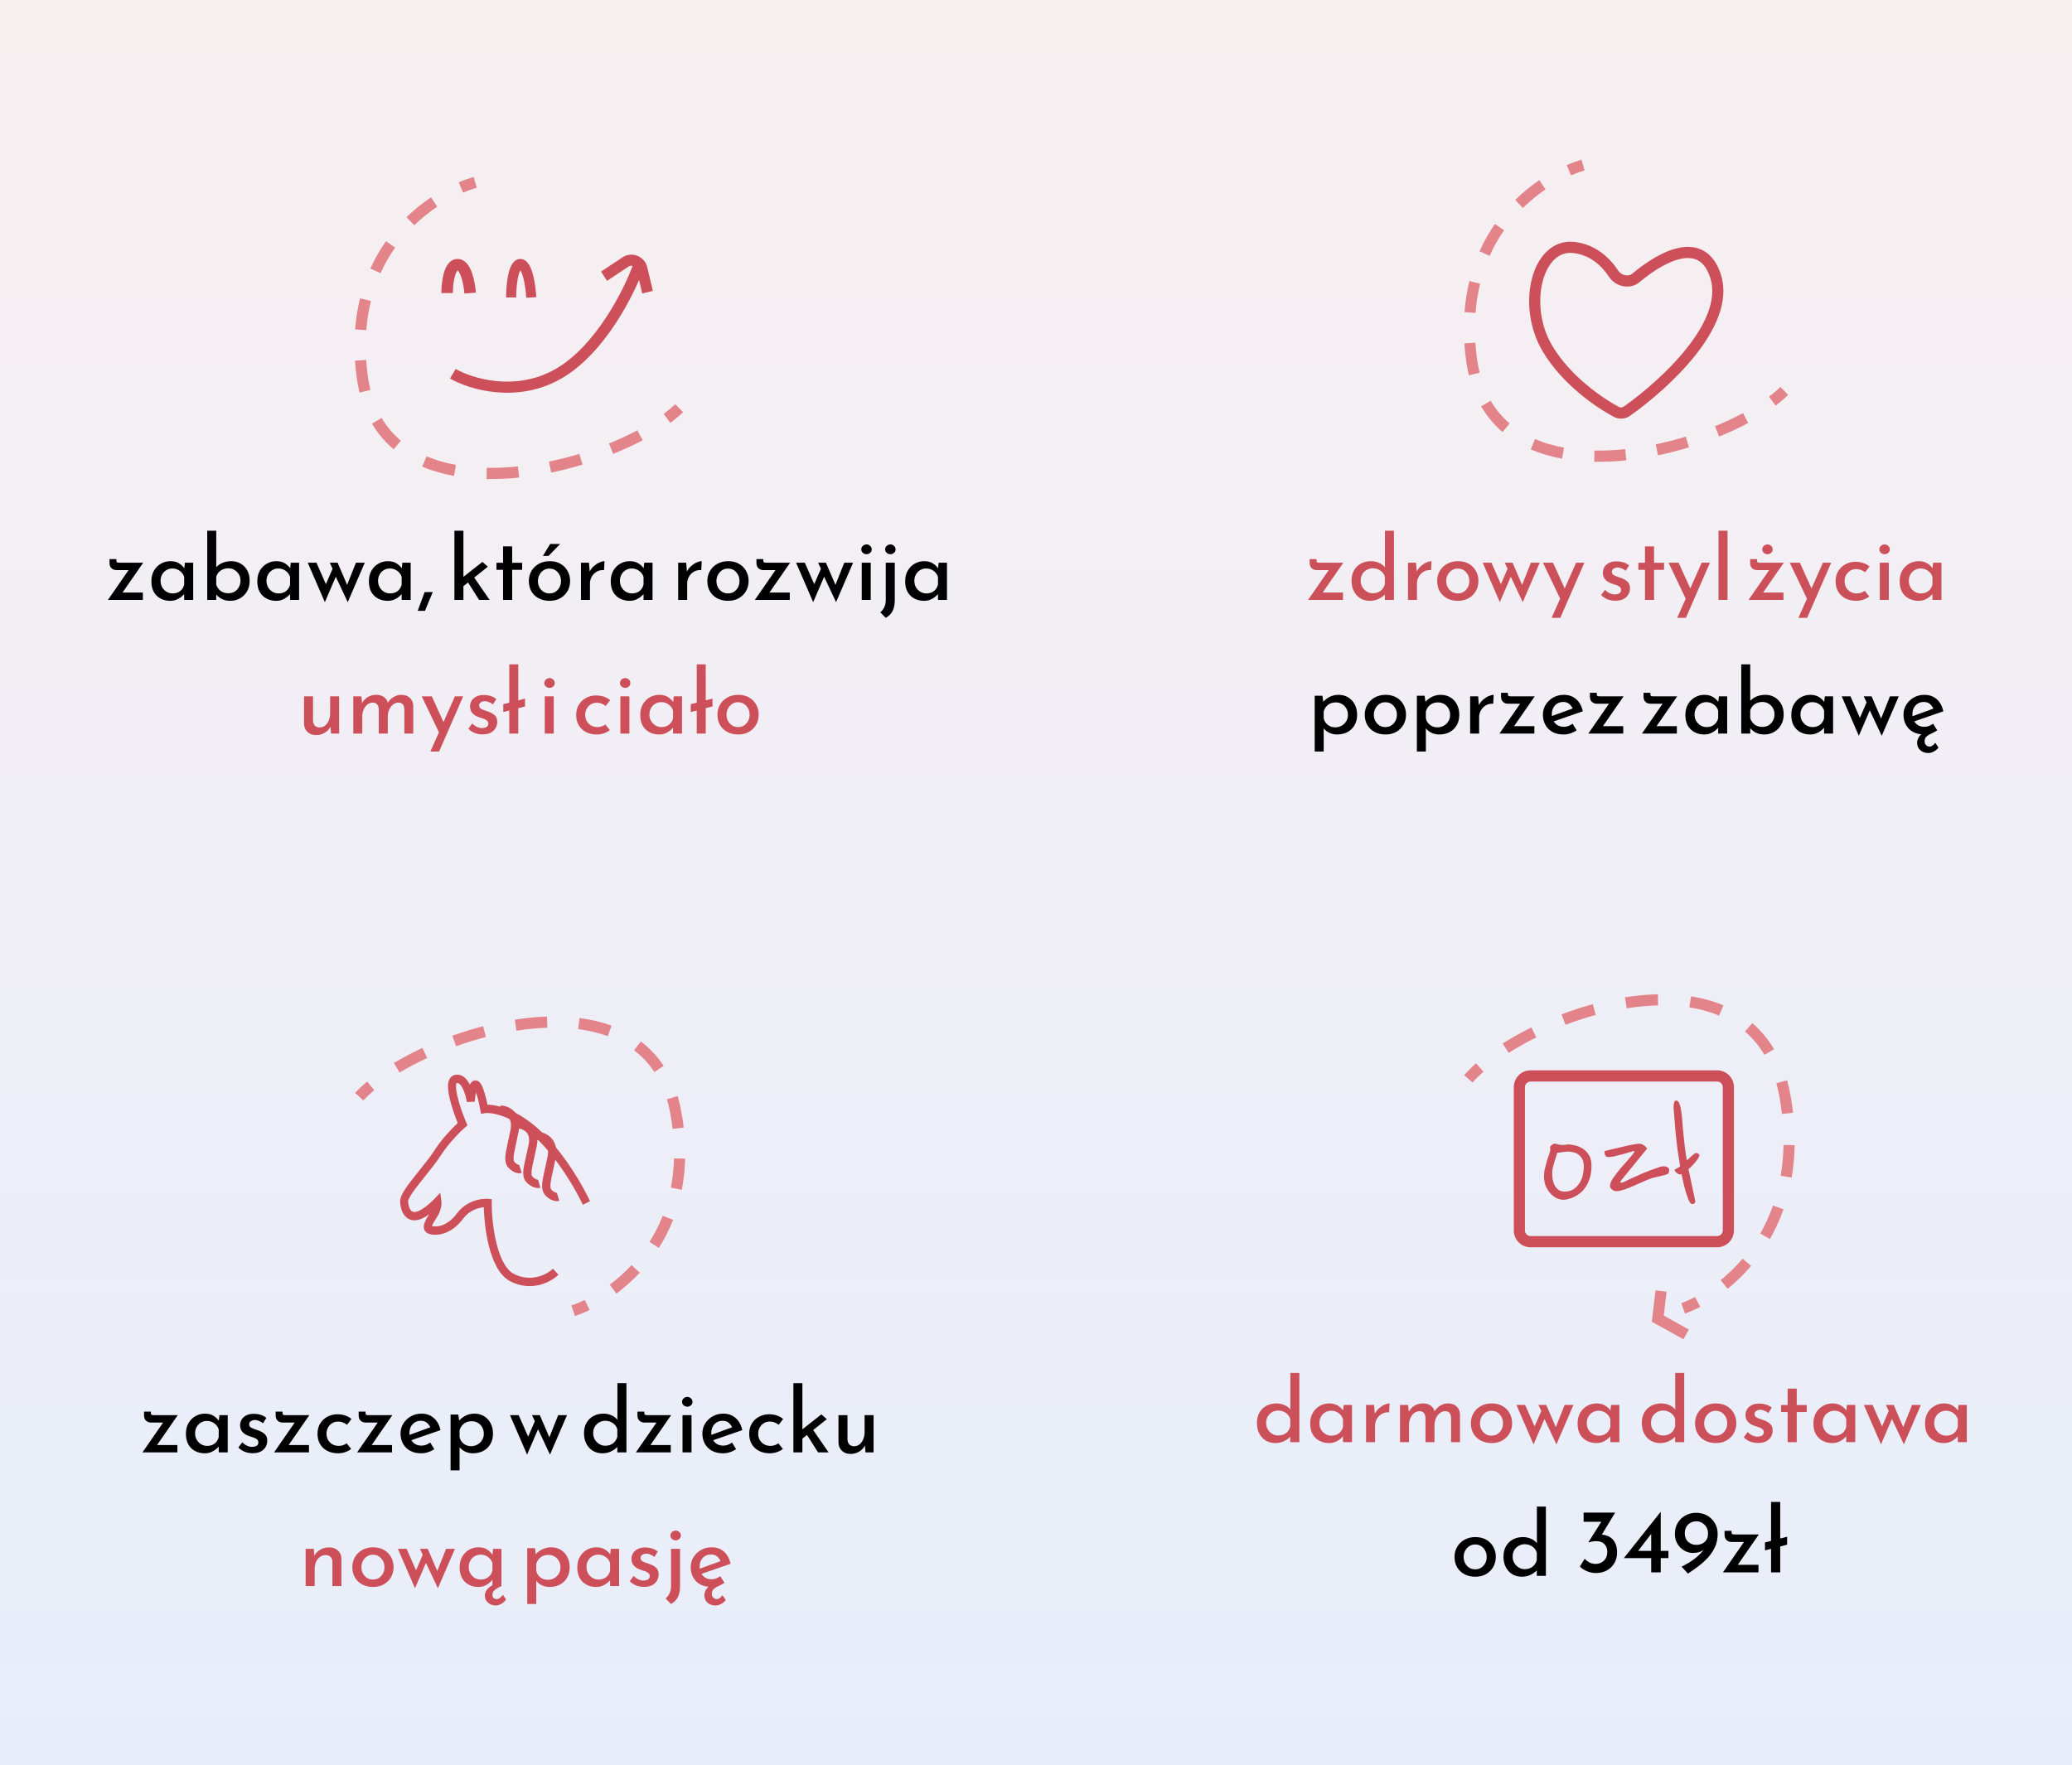 <svg width="480" height="409" viewBox="0 0 480 409" fill="none" xmlns="http://www.w3.org/2000/svg">
<rect x="0" y="0" width="480" height="409" fill="#333333" stroke="none"/>
<g clip-path="url(#clip0_14_335)">
<rect width="480" height="409" fill="url(#paint0_linear_14_335)"/>
<path d="M166.203 165.579C166.203 164.711 166.409 163.934 166.822 163.246C167.235 162.544 167.806 161.993 168.536 161.594C169.265 161.195 170.098 160.995 171.034 160.995C171.983 160.995 172.809 161.195 173.511 161.594C174.227 161.993 174.777 162.544 175.163 163.246C175.562 163.934 175.762 164.711 175.762 165.579C175.762 166.446 175.562 167.23 175.163 167.932C174.764 168.62 174.206 169.171 173.491 169.584C172.789 169.983 171.956 170.183 170.992 170.183C170.084 170.183 169.265 169.997 168.536 169.625C167.82 169.254 167.249 168.724 166.822 168.035C166.409 167.333 166.203 166.515 166.203 165.579ZM168.308 165.599C168.308 166.136 168.425 166.625 168.659 167.065C168.893 167.492 169.21 167.836 169.609 168.097C170.022 168.345 170.476 168.469 170.972 168.469C171.756 168.469 172.396 168.194 172.892 167.643C173.401 167.093 173.656 166.411 173.656 165.599C173.656 164.787 173.401 164.106 172.892 163.555C172.396 162.991 171.756 162.709 170.972 162.709C170.462 162.709 170.008 162.84 169.609 163.101C169.21 163.363 168.893 163.714 168.659 164.154C168.425 164.594 168.308 165.076 168.308 165.599Z" fill="#CC4F59"/>
<path d="M165.059 161.862V163.679L163.49 164.092V169.976H161.405V164.629L160.021 164.98V163.163L161.405 162.812V153.934H163.49V162.275L165.059 161.862Z" fill="#CC4F59"/>
<path d="M152.675 170.183C151.863 170.183 151.127 170.011 150.466 169.666C149.805 169.322 149.282 168.82 148.897 168.159C148.512 167.485 148.319 166.652 148.319 165.661C148.319 164.698 148.518 163.872 148.918 163.184C149.33 162.482 149.867 161.945 150.528 161.573C151.202 161.188 151.932 160.995 152.716 160.995C153.515 160.995 154.175 161.16 154.698 161.491C155.221 161.807 155.634 162.193 155.937 162.647L156.082 161.346H158.002V169.976H155.917V168.614C155.765 168.806 155.538 169.026 155.235 169.274C154.932 169.522 154.568 169.735 154.141 169.914C153.714 170.093 153.226 170.183 152.675 170.183ZM153.233 168.469C153.921 168.469 154.499 168.29 154.967 167.932C155.449 167.561 155.765 167.058 155.917 166.425V164.65C155.751 164.085 155.414 163.617 154.905 163.246C154.409 162.874 153.831 162.688 153.171 162.688C152.675 162.688 152.221 162.812 151.808 163.06C151.395 163.294 151.065 163.631 150.817 164.071C150.569 164.498 150.445 164.994 150.445 165.558C150.445 166.108 150.569 166.604 150.817 167.044C151.079 167.485 151.423 167.836 151.849 168.097C152.276 168.345 152.737 168.469 153.233 168.469Z" fill="#CC4F59"/>
<path d="M143.719 161.346H145.804V169.976H143.719V161.346ZM143.616 158.249C143.616 157.933 143.74 157.664 143.987 157.444C144.249 157.224 144.531 157.114 144.834 157.114C145.137 157.114 145.412 157.224 145.66 157.444C145.908 157.664 146.031 157.933 146.031 158.249C146.031 158.593 145.908 158.869 145.66 159.075C145.412 159.281 145.137 159.385 144.834 159.385C144.531 159.385 144.249 159.281 143.987 159.075C143.74 158.869 143.616 158.593 143.616 158.249Z" fill="#CC4F59"/>
<path d="M141.284 169.171C140.898 169.487 140.43 169.735 139.88 169.914C139.343 170.093 138.799 170.183 138.249 170.183C137.313 170.183 136.48 169.997 135.751 169.625C135.035 169.253 134.477 168.73 134.078 168.056C133.679 167.382 133.479 166.583 133.479 165.661C133.479 164.725 133.693 163.92 134.12 163.245C134.546 162.571 135.104 162.055 135.792 161.697C136.494 161.325 137.244 161.14 138.042 161.14C138.758 161.14 139.384 161.236 139.921 161.429C140.472 161.621 140.946 161.89 141.346 162.234L140.313 163.576C140.079 163.383 139.783 163.211 139.426 163.06C139.068 162.908 138.668 162.833 138.228 162.833C137.733 162.833 137.278 162.956 136.865 163.204C136.466 163.452 136.15 163.789 135.916 164.216C135.682 164.643 135.565 165.124 135.565 165.661C135.565 166.184 135.682 166.659 135.916 167.086C136.163 167.512 136.501 167.85 136.927 168.097C137.368 168.345 137.863 168.469 138.414 168.469C138.772 168.469 139.102 168.414 139.405 168.304C139.721 168.194 139.997 168.049 140.231 167.87L141.284 169.171Z" fill="#CC4F59"/>
<path d="M126.198 161.346H128.284V169.976H126.198V161.346ZM126.095 158.249C126.095 157.933 126.219 157.664 126.467 157.444C126.728 157.224 127.01 157.114 127.313 157.114C127.616 157.114 127.891 157.224 128.139 157.444C128.387 157.664 128.511 157.933 128.511 158.249C128.511 158.593 128.387 158.869 128.139 159.075C127.891 159.281 127.616 159.385 127.313 159.385C127.01 159.385 126.728 159.281 126.467 159.075C126.219 158.869 126.095 158.593 126.095 158.249Z" fill="#CC4F59"/>
<path d="M121.63 161.862V163.679L120.061 164.092V169.976H117.976V164.629L116.592 164.98V163.163L117.976 162.812V153.934H120.061V162.275L121.63 161.862Z" fill="#CC4F59"/>
<path d="M111.781 170.162C111.147 170.162 110.542 170.052 109.964 169.832C109.386 169.598 108.897 169.267 108.498 168.841L109.386 167.643C109.743 167.987 110.115 168.249 110.5 168.428C110.9 168.607 111.271 168.696 111.615 168.696C112.014 168.696 112.365 168.62 112.668 168.469C112.971 168.304 113.122 168.035 113.122 167.664C113.122 167.361 113.019 167.127 112.813 166.962C112.62 166.797 112.372 166.659 112.07 166.549C111.767 166.439 111.443 166.336 111.099 166.239C109.626 165.757 108.89 164.911 108.89 163.7C108.89 163.246 109 162.819 109.22 162.42C109.454 162.007 109.805 161.676 110.273 161.429C110.741 161.167 111.319 161.036 112.008 161.036C112.613 161.036 113.157 161.112 113.639 161.264C114.12 161.401 114.568 161.642 114.981 161.986L114.175 163.246C113.928 162.998 113.632 162.812 113.288 162.688C112.957 162.55 112.655 162.475 112.379 162.461C112.008 162.461 111.684 162.55 111.409 162.729C111.134 162.895 110.996 163.122 110.996 163.411C110.982 163.796 111.14 164.078 111.471 164.257C111.801 164.422 112.18 164.574 112.606 164.711C112.661 164.725 112.716 164.746 112.772 164.773C112.84 164.787 112.909 164.808 112.978 164.835C113.611 165.042 114.134 165.324 114.547 165.682C114.974 166.04 115.187 166.563 115.187 167.251C115.187 167.774 115.063 168.256 114.815 168.696C114.568 169.137 114.189 169.494 113.68 169.77C113.184 170.031 112.551 170.162 111.781 170.162Z" fill="#CC4F59"/>
<path d="M99.703 174.126L101.685 169.687L97.7 161.346H100.033L102.738 167.313L105.38 161.346H107.3L101.726 174.126H99.703Z" fill="#CC4F59"/>
<path d="M83.721 161.346L83.886 162.915C84.202 162.31 84.643 161.842 85.207 161.511C85.785 161.167 86.439 160.995 87.169 160.995C87.871 160.995 88.456 161.16 88.924 161.491C89.405 161.807 89.708 162.255 89.832 162.833C90.19 162.255 90.644 161.807 91.195 161.491C91.745 161.16 92.33 160.995 92.949 160.995C93.803 160.995 94.477 161.236 94.973 161.718C95.468 162.186 95.723 162.805 95.737 163.576V169.976H93.672V164.36C93.658 163.92 93.555 163.555 93.362 163.266C93.183 162.977 92.853 162.819 92.371 162.791C91.876 162.791 91.435 162.943 91.05 163.246C90.678 163.548 90.382 163.941 90.162 164.422C89.956 164.904 89.846 165.42 89.832 165.971V169.976H87.747V164.36C87.733 163.92 87.623 163.555 87.416 163.266C87.224 162.977 86.886 162.819 86.405 162.791C85.923 162.791 85.489 162.943 85.104 163.246C84.732 163.548 84.443 163.948 84.237 164.443C84.03 164.925 83.927 165.441 83.927 165.991V169.976H81.842V161.346H83.721Z" fill="#CC4F59"/>
<path d="M73.197 170.327C72.398 170.327 71.745 170.086 71.235 169.604C70.726 169.123 70.458 168.503 70.43 167.746V161.346H72.515V167.003C72.543 167.457 72.674 167.822 72.908 168.097C73.142 168.373 73.513 168.524 74.023 168.552C74.49 168.552 74.91 168.414 75.282 168.139C75.654 167.85 75.943 167.457 76.149 166.962C76.369 166.466 76.479 165.909 76.479 165.289V161.346H78.565V169.976H76.686L76.562 168.386C76.273 168.951 75.826 169.419 75.22 169.79C74.628 170.148 73.954 170.327 73.197 170.327Z" fill="#CC4F59"/>
<path d="M214.048 139.214C213.236 139.214 212.5 139.042 211.839 138.697C211.179 138.353 210.656 137.851 210.27 137.19C209.885 136.516 209.692 135.683 209.692 134.692C209.692 133.729 209.892 132.903 210.291 132.215C210.704 131.513 211.241 130.976 211.901 130.604C212.576 130.219 213.305 130.026 214.09 130.026C214.888 130.026 215.549 130.191 216.072 130.522C216.595 130.838 217.008 131.224 217.31 131.678L217.455 130.377H219.375V139.007H217.29V137.645C217.138 137.837 216.911 138.057 216.609 138.305C216.306 138.553 215.941 138.766 215.514 138.945C215.088 139.124 214.599 139.214 214.048 139.214ZM214.606 137.5C215.294 137.5 215.872 137.321 216.34 136.963C216.822 136.592 217.138 136.089 217.29 135.456V133.681C217.125 133.116 216.787 132.648 216.278 132.277C215.783 131.905 215.205 131.719 214.544 131.719C214.048 131.719 213.594 131.843 213.181 132.091C212.768 132.325 212.438 132.662 212.19 133.102C211.943 133.529 211.819 134.025 211.819 134.589C211.819 135.139 211.943 135.635 212.19 136.075C212.452 136.516 212.796 136.867 213.223 137.128C213.649 137.376 214.11 137.5 214.606 137.5Z" fill="black"/>
<path d="M205.178 143.157L203.939 141.877C204.338 141.547 204.648 141.141 204.868 140.659C205.089 140.177 205.199 139.613 205.199 138.966V130.377H207.284V139.048C207.284 140.039 207.119 140.872 206.788 141.547C206.458 142.221 205.921 142.758 205.178 143.157ZM205.054 127.28C205.054 126.964 205.178 126.695 205.426 126.475C205.687 126.255 205.969 126.145 206.272 126.145C206.575 126.145 206.85 126.255 207.098 126.475C207.346 126.695 207.47 126.964 207.47 127.28C207.47 127.624 207.346 127.9 207.098 128.106C206.85 128.313 206.575 128.416 206.272 128.416C205.969 128.416 205.687 128.313 205.426 128.106C205.178 127.9 205.054 127.624 205.054 127.28Z" fill="black"/>
<path d="M199.629 130.377H201.714V139.007H199.629V130.377ZM199.525 127.28C199.525 126.964 199.649 126.695 199.897 126.475C200.158 126.255 200.441 126.145 200.743 126.145C201.046 126.145 201.321 126.255 201.569 126.475C201.817 126.695 201.941 126.964 201.941 127.28C201.941 127.624 201.817 127.9 201.569 128.106C201.321 128.313 201.046 128.416 200.743 128.416C200.441 128.416 200.158 128.313 199.897 128.106C199.649 127.9 199.525 127.624 199.525 127.28Z" fill="black"/>
<path d="M191.333 130.377L193.542 135.518L195.586 130.377H197.63L193.687 139.523L190.92 133.639L188.381 139.523L184.417 130.377H186.44L188.629 135.353L190.177 131.781L189.516 130.377H191.333Z" fill="black"/>
<path d="M176.847 132.091C176.406 132.091 176.028 131.953 175.711 131.678C175.394 131.389 175.236 130.976 175.236 130.439V129.551H176.826V129.84C176.826 130.074 176.881 130.226 176.991 130.295C177.101 130.35 177.28 130.377 177.528 130.377H183.04L178.25 137.294H182.958V139.007H174.865L179.654 132.091H176.847Z" fill="black"/>
<path d="M163.864 134.61C163.864 133.742 164.07 132.965 164.483 132.277C164.896 131.575 165.467 131.024 166.197 130.625C166.926 130.226 167.759 130.026 168.695 130.026C169.645 130.026 170.47 130.226 171.172 130.625C171.888 131.024 172.439 131.575 172.824 132.277C173.223 132.965 173.423 133.742 173.423 134.61C173.423 135.477 173.223 136.261 172.824 136.963C172.425 137.651 171.868 138.202 171.152 138.615C170.45 139.014 169.617 139.214 168.654 139.214C167.745 139.214 166.926 139.028 166.197 138.656C165.481 138.285 164.91 137.755 164.483 137.066C164.07 136.364 163.864 135.546 163.864 134.61ZM165.97 134.63C165.97 135.167 166.087 135.656 166.321 136.096C166.555 136.523 166.871 136.867 167.27 137.128C167.683 137.376 168.137 137.5 168.633 137.5C169.418 137.5 170.058 137.225 170.553 136.674C171.062 136.124 171.317 135.442 171.317 134.63C171.317 133.818 171.062 133.137 170.553 132.586C170.058 132.022 169.418 131.74 168.633 131.74C168.124 131.74 167.67 131.871 167.27 132.132C166.871 132.394 166.555 132.745 166.321 133.185C166.087 133.625 165.97 134.107 165.97 134.63Z" fill="black"/>
<path d="M158.965 130.377L159.13 132.421C159.378 131.926 159.708 131.499 160.121 131.141C160.534 130.783 160.961 130.508 161.401 130.315C161.855 130.123 162.241 130.026 162.557 130.026L162.454 132.091C161.807 132.049 161.236 132.173 160.74 132.462C160.259 132.751 159.88 133.137 159.605 133.619C159.33 134.1 159.192 134.616 159.192 135.167V139.007H157.107V130.377H158.965Z" fill="black"/>
<path d="M145.84 139.214C145.028 139.214 144.292 139.042 143.631 138.697C142.97 138.353 142.447 137.851 142.062 137.19C141.677 136.516 141.484 135.683 141.484 134.692C141.484 133.729 141.683 132.903 142.083 132.215C142.496 131.513 143.032 130.976 143.693 130.604C144.367 130.219 145.097 130.026 145.881 130.026C146.68 130.026 147.34 130.191 147.863 130.522C148.387 130.838 148.799 131.224 149.102 131.678L149.247 130.377H151.167V139.007H149.082V137.645C148.93 137.837 148.703 138.057 148.4 138.305C148.097 138.553 147.733 138.766 147.306 138.945C146.879 139.124 146.391 139.214 145.84 139.214ZM146.398 137.5C147.086 137.5 147.664 137.321 148.132 136.963C148.614 136.592 148.93 136.089 149.082 135.456V133.681C148.916 133.116 148.579 132.648 148.07 132.277C147.574 131.905 146.996 131.719 146.336 131.719C145.84 131.719 145.386 131.843 144.973 132.091C144.56 132.325 144.23 132.662 143.982 133.102C143.734 133.529 143.61 134.025 143.61 134.589C143.61 135.139 143.734 135.635 143.982 136.075C144.244 136.516 144.588 136.867 145.014 137.128C145.441 137.376 145.902 137.5 146.398 137.5Z" fill="black"/>
<path d="M136.444 130.377L136.609 132.421C136.857 131.926 137.187 131.499 137.6 131.141C138.013 130.783 138.44 130.508 138.88 130.315C139.334 130.123 139.72 130.026 140.036 130.026L139.933 132.091C139.286 132.049 138.715 132.173 138.22 132.462C137.738 132.751 137.359 133.137 137.084 133.619C136.809 134.1 136.671 134.616 136.671 135.167V139.007H134.586V130.377H136.444Z" fill="black"/>
<path d="M122.511 134.61C122.511 133.743 122.718 132.965 123.131 132.277C123.544 131.575 124.115 131.024 124.844 130.625C125.574 130.226 126.407 130.026 127.342 130.026C128.292 130.026 129.118 130.226 129.82 130.625C130.536 131.024 131.086 131.575 131.472 132.277C131.871 132.965 132.07 133.743 132.07 134.61C132.07 135.477 131.871 136.261 131.472 136.963C131.073 137.651 130.515 138.202 129.799 138.615C129.097 139.014 128.265 139.214 127.301 139.214C126.393 139.214 125.574 139.028 124.844 138.656C124.129 138.285 123.557 137.755 123.131 137.066C122.718 136.365 122.511 135.546 122.511 134.61ZM124.617 134.63C124.617 135.167 124.734 135.656 124.968 136.096C125.202 136.523 125.519 136.867 125.918 137.128C126.331 137.376 126.785 137.5 127.281 137.5C128.065 137.5 128.705 137.225 129.201 136.674C129.71 136.124 129.965 135.442 129.965 134.63C129.965 133.818 129.71 133.137 129.201 132.586C128.705 132.022 128.065 131.74 127.281 131.74C126.771 131.74 126.317 131.871 125.918 132.132C125.519 132.394 125.202 132.745 124.968 133.185C124.734 133.626 124.617 134.107 124.617 134.63ZM129.758 126.042L127.074 128.808H125.773L127.446 126.042H129.758Z" fill="black"/>
<path d="M116.54 126.599H118.646V130.398H120.958V132.029H118.646V139.007H116.54V132.029H115.012V130.398H116.54V126.599Z" fill="black"/>
<path d="M105.27 139.007V122.965H107.355V133.66L111.753 130.191L113.012 131.306L109.854 133.825L113.425 139.007H110.989L108.429 134.961L107.355 135.807V139.007H105.27Z" fill="black"/>
<path d="M100.253 137.19C99.95 137.92 99.647 138.642 99.344 139.358C99.055 140.074 98.76 140.796 98.457 141.526H96.764C97.039 140.796 97.308 140.074 97.569 139.358C97.844 138.642 98.113 137.92 98.374 137.19H100.253Z" fill="black"/>
<path d="M89.81 139.214C88.998 139.214 88.261 139.042 87.601 138.697C86.94 138.353 86.417 137.851 86.032 137.19C85.646 136.516 85.454 135.683 85.454 134.692C85.454 133.729 85.653 132.903 86.052 132.215C86.465 131.513 87.002 130.976 87.663 130.604C88.337 130.219 89.067 130.026 89.851 130.026C90.649 130.026 91.31 130.191 91.833 130.522C92.356 130.838 92.769 131.224 93.072 131.678L93.216 130.377H95.136V139.007H93.051V137.645C92.9 137.837 92.673 138.057 92.37 138.305C92.067 138.553 91.702 138.766 91.276 138.945C90.849 139.124 90.36 139.214 89.81 139.214ZM90.367 137.5C91.055 137.5 91.633 137.321 92.102 136.963C92.583 136.592 92.9 136.089 93.051 135.456V133.681C92.886 133.116 92.549 132.648 92.04 132.277C91.544 131.905 90.966 131.719 90.305 131.719C89.81 131.719 89.356 131.843 88.943 132.091C88.53 132.325 88.199 132.662 87.952 133.102C87.704 133.529 87.58 134.025 87.58 134.589C87.58 135.139 87.704 135.635 87.952 136.075C88.213 136.516 88.557 136.867 88.984 137.128C89.411 137.376 89.872 137.5 90.367 137.5Z" fill="black"/>
<path d="M78.204 130.377L80.413 135.518L82.457 130.377H84.501L80.558 139.523L77.791 133.639L75.252 139.523L71.288 130.377H73.311L75.499 135.353L77.048 131.781L76.387 130.377H78.204Z" fill="black"/>
<path d="M63.962 139.214C63.15 139.214 62.414 139.042 61.753 138.697C61.092 138.353 60.569 137.851 60.184 137.19C59.798 136.516 59.606 135.683 59.606 134.692C59.606 133.729 59.805 132.903 60.205 132.215C60.617 131.513 61.154 130.976 61.815 130.604C62.489 130.219 63.219 130.026 64.003 130.026C64.802 130.026 65.462 130.191 65.985 130.522C66.508 130.838 66.921 131.224 67.224 131.678L67.369 130.377H69.289V139.007H67.204V137.645C67.052 137.837 66.825 138.057 66.522 138.305C66.219 138.553 65.855 138.766 65.428 138.945C65.001 139.124 64.513 139.214 63.962 139.214ZM64.52 137.5C65.208 137.5 65.786 137.321 66.254 136.963C66.736 136.592 67.052 136.089 67.204 135.456V133.681C67.038 133.116 66.701 132.648 66.192 132.277C65.696 131.905 65.118 131.719 64.458 131.719C63.962 131.719 63.508 131.843 63.095 132.091C62.682 132.325 62.352 132.662 62.104 133.102C61.856 133.529 61.732 134.025 61.732 134.589C61.732 135.139 61.856 135.635 62.104 136.075C62.365 136.516 62.71 136.867 63.136 137.128C63.563 137.376 64.024 137.5 64.52 137.5Z" fill="black"/>
<path d="M53.357 139.214C52.642 139.214 52.008 139.083 51.458 138.821C50.907 138.546 50.453 138.188 50.095 137.748V139.007H48.01V122.965H50.095V131.43C50.439 131.017 50.921 130.68 51.54 130.418C52.16 130.157 52.855 130.026 53.626 130.026C54.396 130.026 55.098 130.212 55.731 130.584C56.365 130.941 56.874 131.458 57.259 132.132C57.645 132.807 57.837 133.612 57.837 134.548C57.837 135.525 57.624 136.364 57.197 137.066C56.784 137.755 56.241 138.285 55.566 138.656C54.892 139.028 54.156 139.214 53.357 139.214ZM52.903 137.459C53.44 137.459 53.922 137.335 54.348 137.087C54.775 136.826 55.105 136.475 55.339 136.034C55.587 135.594 55.711 135.098 55.711 134.548C55.711 133.997 55.587 133.508 55.339 133.082C55.091 132.655 54.754 132.318 54.328 132.07C53.915 131.809 53.44 131.678 52.903 131.678C52.215 131.678 51.616 131.857 51.107 132.215C50.597 132.573 50.26 133.047 50.095 133.639V135.456C50.274 136.034 50.604 136.516 51.086 136.901C51.582 137.273 52.187 137.459 52.903 137.459Z" fill="black"/>
<path d="M39.425 139.214C38.613 139.214 37.877 139.042 37.216 138.697C36.555 138.353 36.032 137.851 35.647 137.19C35.261 136.516 35.069 135.683 35.069 134.692C35.069 133.729 35.268 132.903 35.667 132.215C36.08 131.513 36.617 130.976 37.278 130.604C37.952 130.219 38.682 130.026 39.466 130.026C40.264 130.026 40.925 130.191 41.448 130.522C41.971 130.838 42.384 131.224 42.687 131.678L42.831 130.377H44.752V139.007H42.666V137.645C42.515 137.837 42.288 138.057 41.985 138.305C41.682 138.553 41.317 138.766 40.891 138.945C40.464 139.124 39.975 139.214 39.425 139.214ZM39.982 137.5C40.67 137.5 41.249 137.321 41.717 136.963C42.198 136.592 42.515 136.089 42.666 135.456V133.681C42.501 133.116 42.164 132.648 41.655 132.277C41.159 131.905 40.581 131.719 39.92 131.719C39.425 131.719 38.971 131.843 38.558 132.091C38.145 132.325 37.815 132.662 37.567 133.102C37.319 133.529 37.195 134.025 37.195 134.589C37.195 135.139 37.319 135.635 37.567 136.075C37.828 136.516 38.172 136.867 38.599 137.128C39.026 137.376 39.487 137.5 39.982 137.5Z" fill="black"/>
<path d="M26.982 132.091C26.542 132.091 26.163 131.953 25.846 131.678C25.53 131.389 25.372 130.976 25.372 130.439V129.551H26.961V129.84C26.961 130.074 27.016 130.226 27.127 130.295C27.237 130.35 27.416 130.377 27.663 130.377H33.176L28.386 137.294H33.093V139.007H25L29.79 132.091H26.982Z" fill="black"/>
<path d="M446.764 174.477C445.966 174.477 445.326 174.257 444.844 173.816C444.362 173.39 444.121 172.818 444.121 172.103C444.121 171.759 444.204 171.414 444.369 171.07C444.534 170.726 444.775 170.417 445.092 170.141C443.798 170.017 442.786 169.536 442.057 168.696C441.327 167.857 440.962 166.824 440.962 165.599C440.962 164.746 441.176 163.975 441.602 163.287C442.043 162.585 442.628 162.027 443.357 161.615C444.087 161.202 444.899 160.995 445.794 160.995C446.95 160.995 447.906 161.332 448.663 162.007C449.42 162.667 449.93 163.603 450.191 164.815L443.461 167.148C443.984 167.987 444.761 168.407 445.794 168.407C446.165 168.407 446.516 168.345 446.847 168.221C447.191 168.084 447.514 167.905 447.817 167.684L448.787 169.233C448.347 169.508 447.899 169.749 447.445 169.956C446.991 170.148 446.613 170.375 446.31 170.637C446.007 170.912 445.855 171.291 445.855 171.772C445.855 172.158 445.972 172.454 446.206 172.66C446.454 172.88 446.709 172.99 446.97 172.99C447.232 172.99 447.466 172.915 447.672 172.763C447.893 172.612 448.106 172.392 448.312 172.103L449.076 173.218C448.815 173.575 448.464 173.871 448.023 174.105C447.597 174.353 447.177 174.477 446.764 174.477ZM443.048 165.95L447.879 164.195C447.7 163.769 447.431 163.404 447.074 163.101C446.716 162.798 446.241 162.647 445.649 162.647C444.878 162.647 444.245 162.915 443.75 163.452C443.268 163.975 443.027 164.65 443.027 165.475C443.027 165.641 443.034 165.799 443.048 165.95Z" fill="black"/>
<path d="M433.57 161.346L435.78 166.487L437.824 161.346H439.867L435.924 170.492L433.158 164.608L430.618 170.492L426.654 161.346H428.677L430.866 166.322L432.414 162.75L431.754 161.346H433.57Z" fill="black"/>
<path d="M419.328 170.183C418.516 170.183 417.78 170.011 417.119 169.666C416.459 169.322 415.936 168.82 415.55 168.159C415.165 167.485 414.972 166.652 414.972 165.661C414.972 164.698 415.172 163.872 415.571 163.184C415.984 162.482 416.52 161.945 417.181 161.573C417.856 161.188 418.585 160.995 419.37 160.995C420.168 160.995 420.829 161.16 421.352 161.491C421.875 161.807 422.288 162.193 422.59 162.647L422.735 161.346H424.655V169.976H422.57V168.614C422.418 168.806 422.191 169.026 421.888 169.274C421.586 169.522 421.221 169.735 420.794 169.914C420.368 170.093 419.879 170.183 419.328 170.183ZM419.886 168.469C420.574 168.469 421.152 168.29 421.62 167.932C422.102 167.561 422.418 167.058 422.57 166.425V164.65C422.405 164.085 422.067 163.617 421.558 163.246C421.063 162.874 420.485 162.688 419.824 162.688C419.328 162.688 418.874 162.812 418.461 163.06C418.048 163.294 417.718 163.631 417.47 164.071C417.222 164.498 417.099 164.994 417.099 165.558C417.099 166.108 417.222 166.604 417.47 167.044C417.732 167.485 418.076 167.836 418.503 168.097C418.929 168.345 419.39 168.469 419.886 168.469Z" fill="black"/>
<path d="M408.724 170.183C408.008 170.183 407.375 170.052 406.824 169.79C406.274 169.515 405.819 169.157 405.461 168.717V169.976H403.376V153.934H405.461V162.399C405.806 161.986 406.287 161.649 406.907 161.387C407.526 161.126 408.221 160.995 408.992 160.995C409.763 160.995 410.465 161.181 411.098 161.553C411.731 161.91 412.24 162.427 412.626 163.101C413.011 163.775 413.204 164.581 413.204 165.517C413.204 166.494 412.99 167.333 412.564 168.035C412.151 168.724 411.607 169.253 410.933 169.625C410.258 169.997 409.522 170.183 408.724 170.183ZM408.269 168.428C408.806 168.428 409.288 168.304 409.715 168.056C410.141 167.795 410.472 167.444 410.706 167.003C410.953 166.563 411.077 166.067 411.077 165.517C411.077 164.966 410.953 164.477 410.706 164.051C410.458 163.624 410.121 163.287 409.694 163.039C409.281 162.778 408.806 162.647 408.269 162.647C407.581 162.647 406.982 162.826 406.473 163.184C405.964 163.541 405.627 164.016 405.461 164.608V166.425C405.64 167.003 405.971 167.485 406.452 167.87C406.948 168.242 407.554 168.428 408.269 168.428Z" fill="black"/>
<path d="M394.791 170.183C393.979 170.183 393.243 170.011 392.582 169.666C391.921 169.322 391.398 168.82 391.013 168.159C390.628 167.485 390.435 166.652 390.435 165.661C390.435 164.698 390.634 163.872 391.034 163.184C391.446 162.482 391.983 161.945 392.644 161.573C393.318 161.188 394.048 160.995 394.832 160.995C395.631 160.995 396.291 161.16 396.814 161.491C397.337 161.807 397.75 162.193 398.053 162.647L398.198 161.346H400.118V169.976H398.033V168.614C397.881 168.806 397.654 169.026 397.351 169.274C397.048 169.522 396.684 169.735 396.257 169.914C395.83 170.093 395.342 170.183 394.791 170.183ZM395.349 168.469C396.037 168.469 396.615 168.29 397.083 167.932C397.565 167.561 397.881 167.058 398.033 166.425V164.65C397.867 164.085 397.53 163.617 397.021 163.246C396.525 162.874 395.947 162.688 395.287 162.688C394.791 162.688 394.337 162.812 393.924 163.06C393.511 163.294 393.181 163.631 392.933 164.071C392.685 164.498 392.561 164.994 392.561 165.558C392.561 166.108 392.685 166.604 392.933 167.044C393.194 167.485 393.539 167.836 393.965 168.097C394.392 168.345 394.853 168.469 395.349 168.469Z" fill="black"/>
<path d="M382.348 163.06C381.908 163.06 381.529 162.922 381.213 162.647C380.896 162.358 380.738 161.945 380.738 161.408V160.52H382.328V160.809C382.328 161.043 382.383 161.195 382.493 161.264C382.603 161.319 382.782 161.346 383.03 161.346H388.542L383.752 168.262H388.46V169.976H380.366L385.156 163.06H382.348Z" fill="black"/>
<path d="M369.928 163.06C369.488 163.06 369.109 162.922 368.793 162.647C368.476 162.358 368.318 161.945 368.318 161.408V160.52H369.908V160.809C369.908 161.043 369.963 161.195 370.073 161.264C370.183 161.319 370.362 161.346 370.61 161.346H376.122L371.332 168.262H376.04V169.976H367.946L372.736 163.06H369.928Z" fill="black"/>
<path d="M362.219 170.183C361.228 170.183 360.375 169.99 359.659 169.605C358.944 169.205 358.393 168.662 358.008 167.974C357.622 167.272 357.43 166.48 357.43 165.599C357.43 164.746 357.643 163.975 358.07 163.287C358.51 162.585 359.095 162.027 359.824 161.615C360.554 161.202 361.366 160.995 362.261 160.995C363.417 160.995 364.373 161.332 365.13 162.007C365.901 162.667 366.417 163.603 366.679 164.815L359.928 167.148C360.175 167.547 360.499 167.857 360.898 168.077C361.311 168.297 361.765 168.407 362.261 168.407C362.632 168.407 362.99 168.345 363.334 168.221C363.678 168.084 364.002 167.905 364.305 167.684L365.254 169.233C364.814 169.522 364.325 169.756 363.789 169.935C363.265 170.1 362.742 170.183 362.219 170.183ZM359.515 165.909L364.325 164.154C364.146 163.755 363.878 163.404 363.52 163.101C363.176 162.798 362.708 162.647 362.116 162.647C361.345 162.647 360.712 162.915 360.217 163.452C359.735 163.975 359.494 164.65 359.494 165.475C359.494 165.627 359.501 165.771 359.515 165.909Z" fill="black"/>
<path d="M349.343 163.06C348.903 163.06 348.524 162.922 348.207 162.647C347.891 162.358 347.733 161.945 347.733 161.408V160.52H349.322V160.809C349.322 161.043 349.377 161.195 349.487 161.264C349.598 161.319 349.777 161.346 350.024 161.346H355.537L350.747 168.262H355.454V169.976H347.361L352.151 163.06H349.343Z" fill="black"/>
<path d="M342.43 161.346L342.595 163.39C342.842 162.895 343.173 162.468 343.586 162.11C343.999 161.752 344.425 161.477 344.866 161.284C345.32 161.092 345.705 160.995 346.022 160.995L345.919 163.06C345.272 163.018 344.701 163.142 344.205 163.431C343.723 163.72 343.345 164.106 343.07 164.588C342.794 165.069 342.657 165.585 342.657 166.136V169.976H340.571V161.346H342.43Z" fill="black"/>
<path d="M333.394 170.183C332.788 170.183 332.21 170.059 331.66 169.811C331.109 169.563 330.662 169.212 330.318 168.758V174.126H328.232V161.202H330.028L330.214 162.606C330.627 162.138 331.136 161.752 331.742 161.449C332.348 161.147 333.029 160.995 333.786 160.995C334.598 160.995 335.328 161.188 335.975 161.573C336.621 161.959 337.131 162.502 337.502 163.204C337.874 163.892 338.06 164.705 338.06 165.641C338.06 166.576 337.853 167.389 337.44 168.077C337.041 168.751 336.491 169.274 335.789 169.646C335.087 170.004 334.288 170.183 333.394 170.183ZM332.981 168.531C333.518 168.531 334.006 168.407 334.447 168.159C334.901 167.912 335.259 167.574 335.52 167.148C335.796 166.707 335.933 166.212 335.933 165.661C335.933 165.097 335.809 164.594 335.562 164.154C335.314 163.714 334.977 163.369 334.55 163.122C334.123 162.874 333.648 162.75 333.125 162.75C332.41 162.75 331.804 162.943 331.309 163.328C330.827 163.714 330.496 164.223 330.318 164.856V166.404C330.428 167.024 330.73 167.533 331.226 167.932C331.721 168.331 332.306 168.531 332.981 168.531Z" fill="black"/>
<path d="M316.158 165.579C316.158 164.711 316.364 163.934 316.777 163.246C317.19 162.544 317.761 161.993 318.491 161.594C319.22 161.195 320.053 160.995 320.989 160.995C321.939 160.995 322.765 161.195 323.467 161.594C324.182 161.993 324.733 162.544 325.118 163.246C325.517 163.934 325.717 164.711 325.717 165.579C325.717 166.446 325.517 167.23 325.118 167.932C324.719 168.62 324.162 169.171 323.446 169.584C322.744 169.983 321.911 170.183 320.948 170.183C320.039 170.183 319.22 169.997 318.491 169.625C317.775 169.254 317.204 168.724 316.777 168.035C316.364 167.333 316.158 166.515 316.158 165.579ZM318.264 165.599C318.264 166.136 318.381 166.625 318.615 167.065C318.849 167.492 319.165 167.836 319.564 168.097C319.977 168.345 320.432 168.469 320.927 168.469C321.712 168.469 322.352 168.194 322.847 167.643C323.356 167.093 323.611 166.411 323.611 165.599C323.611 164.787 323.356 164.106 322.847 163.555C322.352 162.991 321.712 162.709 320.927 162.709C320.418 162.709 319.964 162.84 319.564 163.101C319.165 163.363 318.849 163.714 318.615 164.154C318.381 164.594 318.264 165.076 318.264 165.599Z" fill="black"/>
<path d="M309.723 170.183C309.118 170.183 308.54 170.059 307.989 169.811C307.439 169.563 306.991 169.212 306.647 168.758V174.126H304.562V161.202H306.358L306.544 162.606C306.957 162.138 307.466 161.752 308.072 161.449C308.677 161.147 309.359 160.995 310.116 160.995C310.928 160.995 311.657 161.188 312.304 161.573C312.951 161.959 313.46 162.502 313.832 163.204C314.204 163.892 314.389 164.705 314.389 165.641C314.389 166.576 314.183 167.389 313.77 168.077C313.371 168.751 312.82 169.274 312.118 169.646C311.416 170.004 310.618 170.183 309.723 170.183ZM309.311 168.531C309.847 168.531 310.336 168.407 310.776 168.159C311.231 167.912 311.589 167.574 311.85 167.148C312.125 166.707 312.263 166.212 312.263 165.661C312.263 165.097 312.139 164.594 311.891 164.154C311.644 163.714 311.306 163.369 310.88 163.122C310.453 162.874 309.978 162.75 309.455 162.75C308.739 162.75 308.134 162.943 307.638 163.328C307.157 163.714 306.826 164.223 306.647 164.856V166.404C306.757 167.024 307.06 167.533 307.556 167.932C308.051 168.331 308.636 168.531 309.311 168.531Z" fill="black"/>
<path d="M444.43 139.214C443.618 139.214 442.882 139.042 442.221 138.697C441.56 138.353 441.037 137.851 440.652 137.19C440.267 136.516 440.074 135.683 440.074 134.692C440.074 133.729 440.273 132.903 440.673 132.215C441.085 131.513 441.622 130.976 442.283 130.604C442.957 130.219 443.687 130.026 444.471 130.026C445.27 130.026 445.93 130.191 446.453 130.522C446.976 130.838 447.389 131.224 447.692 131.678L447.837 130.377H449.757V139.007H447.672V137.645C447.52 137.837 447.293 138.057 446.99 138.305C446.687 138.553 446.323 138.766 445.896 138.945C445.469 139.124 444.981 139.214 444.43 139.214ZM444.988 137.5C445.676 137.5 446.254 137.321 446.722 136.963C447.204 136.592 447.52 136.089 447.672 135.456V133.681C447.506 133.116 447.169 132.648 446.66 132.277C446.164 131.905 445.586 131.719 444.926 131.719C444.43 131.719 443.976 131.843 443.563 132.091C443.15 132.325 442.82 132.662 442.572 133.102C442.324 133.529 442.2 134.025 442.2 134.589C442.2 135.139 442.324 135.635 442.572 136.075C442.834 136.516 443.178 136.867 443.604 137.128C444.031 137.376 444.492 137.5 444.988 137.5Z" fill="#CC5059"/>
<path d="M435.474 130.377H437.559V139.007H435.474V130.377ZM435.371 127.28C435.371 126.964 435.495 126.695 435.743 126.475C436.004 126.255 436.286 126.145 436.589 126.145C436.892 126.145 437.167 126.255 437.415 126.475C437.663 126.695 437.787 126.964 437.787 127.28C437.787 127.624 437.663 127.9 437.415 128.106C437.167 128.313 436.892 128.416 436.589 128.416C436.286 128.416 436.004 128.313 435.743 128.106C435.495 127.9 435.371 127.624 435.371 127.28Z" fill="#CC5059"/>
<path d="M433.039 138.202C432.653 138.518 432.185 138.766 431.635 138.945C431.098 139.124 430.554 139.214 430.004 139.214C429.068 139.214 428.235 139.028 427.506 138.656C426.79 138.285 426.233 137.761 425.833 137.087C425.434 136.413 425.235 135.614 425.235 134.692C425.235 133.756 425.448 132.951 425.875 132.277C426.301 131.602 426.859 131.086 427.547 130.728C428.249 130.356 428.999 130.171 429.797 130.171C430.513 130.171 431.139 130.267 431.676 130.46C432.227 130.652 432.702 130.921 433.101 131.265L432.068 132.607C431.834 132.414 431.539 132.242 431.181 132.091C430.823 131.939 430.424 131.864 429.983 131.864C429.488 131.864 429.033 131.987 428.621 132.235C428.221 132.483 427.905 132.82 427.671 133.247C427.437 133.674 427.32 134.155 427.32 134.692C427.32 135.215 427.437 135.69 427.671 136.117C427.919 136.543 428.256 136.881 428.682 137.128C429.123 137.376 429.618 137.5 430.169 137.5C430.527 137.5 430.857 137.445 431.16 137.335C431.477 137.225 431.752 137.08 431.986 136.901L433.039 138.202Z" fill="#CC5059"/>
<path d="M416.62 143.157L418.602 138.718L414.617 130.377H416.95L419.655 136.344L422.298 130.377H424.218L418.643 143.157H416.62Z" fill="#CC5059"/>
<path d="M407.047 132.091C406.606 132.091 406.228 131.953 405.911 131.678C405.595 131.389 405.436 130.976 405.436 130.439V129.551H407.026V129.84C407.026 130.074 407.081 130.226 407.191 130.295C407.301 130.35 407.48 130.377 407.728 130.377H413.241L408.451 137.294H413.158V139.007H405.065L409.855 132.091H407.047ZM408.244 127.28C408.244 126.964 408.368 126.695 408.616 126.475C408.877 126.255 409.16 126.145 409.462 126.145C409.765 126.145 410.04 126.255 410.288 126.475C410.536 126.695 410.66 126.964 410.66 127.28C410.66 127.624 410.536 127.9 410.288 128.106C410.04 128.313 409.765 128.416 409.462 128.416C409.16 128.416 408.877 128.313 408.616 128.106C408.368 127.9 408.244 127.624 408.244 127.28Z" fill="#CC5059"/>
<path d="M398.114 122.965H400.199V139.007H398.114V122.965Z" fill="#CC5059"/>
<path d="M388.534 143.157L390.516 138.718L386.531 130.377H388.864L391.569 136.344L394.212 130.377H396.132L390.557 143.157H388.534Z" fill="#CC5059"/>
<path d="M381.076 126.599H383.182V130.398H385.494V132.029H383.182V139.007H381.076V132.029H379.548V130.398H381.076V126.599Z" fill="#CC5059"/>
<path d="M374.2 139.193C373.567 139.193 372.961 139.083 372.383 138.863C371.805 138.629 371.316 138.298 370.917 137.872L371.805 136.674C372.163 137.018 372.534 137.28 372.92 137.459C373.319 137.638 373.691 137.727 374.035 137.727C374.434 137.727 374.785 137.651 375.088 137.5C375.39 137.335 375.542 137.066 375.542 136.695C375.542 136.392 375.439 136.158 375.232 135.993C375.039 135.828 374.792 135.69 374.489 135.58C374.186 135.47 373.863 135.367 373.519 135.27C372.046 134.789 371.309 133.942 371.309 132.731C371.309 132.277 371.42 131.85 371.64 131.451C371.874 131.038 372.225 130.708 372.693 130.46C373.161 130.198 373.739 130.068 374.427 130.068C375.033 130.068 375.576 130.143 376.058 130.295C376.54 130.432 376.987 130.673 377.4 131.017L376.595 132.277C376.347 132.029 376.051 131.843 375.707 131.719C375.377 131.582 375.074 131.506 374.799 131.492C374.427 131.492 374.103 131.582 373.828 131.76C373.553 131.926 373.415 132.153 373.415 132.442C373.402 132.827 373.56 133.109 373.89 133.288C374.22 133.453 374.599 133.605 375.026 133.742C375.081 133.756 375.136 133.777 375.191 133.804C375.26 133.818 375.328 133.839 375.397 133.866C376.03 134.073 376.553 134.355 376.966 134.713C377.393 135.071 377.606 135.594 377.606 136.282C377.606 136.805 377.483 137.287 377.235 137.727C376.987 138.168 376.609 138.525 376.099 138.801C375.604 139.062 374.971 139.193 374.2 139.193Z" fill="#CC5059"/>
<path d="M359.44 143.157L361.422 138.718L357.438 130.377H359.771L362.475 136.344L365.118 130.377H367.038L361.464 143.157H359.44Z" fill="#CC5059"/>
<path d="M350.402 130.377L352.611 135.518L354.655 130.377H356.699L352.756 139.523L349.989 133.639L347.449 139.523L343.485 130.377H345.509L347.697 135.353L349.246 131.781L348.585 130.377H350.402Z" fill="#CC5059"/>
<path d="M332.933 134.61C332.933 133.742 333.139 132.965 333.552 132.277C333.965 131.575 334.536 131.024 335.266 130.625C335.995 130.226 336.828 130.026 337.764 130.026C338.714 130.026 339.539 130.226 340.241 130.625C340.957 131.024 341.508 131.575 341.893 132.277C342.292 132.965 342.492 133.742 342.492 134.61C342.492 135.477 342.292 136.261 341.893 136.963C341.494 137.651 340.936 138.202 340.221 138.615C339.519 139.014 338.686 139.214 337.723 139.214C336.814 139.214 335.995 139.028 335.266 138.656C334.55 138.285 333.979 137.755 333.552 137.066C333.139 136.364 332.933 135.546 332.933 134.61ZM335.039 134.63C335.039 135.167 335.156 135.656 335.39 136.096C335.624 136.523 335.94 136.867 336.339 137.128C336.752 137.376 337.206 137.5 337.702 137.5C338.486 137.5 339.127 137.225 339.622 136.674C340.131 136.124 340.386 135.442 340.386 134.63C340.386 133.818 340.131 133.137 339.622 132.586C339.127 132.022 338.486 131.74 337.702 131.74C337.193 131.74 336.738 131.871 336.339 132.132C335.94 132.394 335.624 132.745 335.39 133.185C335.156 133.625 335.039 134.107 335.039 134.63Z" fill="#CC5059"/>
<path d="M328.034 130.377L328.199 132.421C328.447 131.926 328.777 131.499 329.19 131.141C329.603 130.783 330.03 130.508 330.47 130.315C330.924 130.123 331.31 130.026 331.626 130.026L331.523 132.091C330.876 132.049 330.305 132.173 329.809 132.462C329.328 132.751 328.949 133.137 328.674 133.619C328.399 134.1 328.261 134.616 328.261 135.167V139.007H326.176V130.377H328.034Z" fill="#CC5059"/>
<path d="M317.367 139.214C316.555 139.214 315.825 139.028 315.179 138.656C314.532 138.271 314.022 137.727 313.651 137.025C313.279 136.323 313.093 135.504 313.093 134.568C313.093 133.605 313.293 132.786 313.692 132.111C314.091 131.437 314.628 130.921 315.302 130.563C315.991 130.205 316.761 130.026 317.615 130.026C318.248 130.026 318.853 130.15 319.432 130.398C320.023 130.646 320.491 130.997 320.835 131.451V122.965H322.921V139.007H320.815V137.748C320.402 138.174 319.9 138.525 319.308 138.801C318.73 139.076 318.083 139.214 317.367 139.214ZM318.007 137.459C318.736 137.459 319.342 137.273 319.824 136.901C320.319 136.516 320.65 136.007 320.815 135.373V133.66C320.663 133.082 320.326 132.607 319.803 132.235C319.294 131.864 318.695 131.678 318.007 131.678C317.511 131.678 317.05 131.802 316.624 132.049C316.197 132.283 315.853 132.621 315.591 133.061C315.344 133.488 315.22 133.983 315.22 134.548C315.22 135.084 315.344 135.573 315.591 136.014C315.853 136.454 316.197 136.805 316.624 137.066C317.05 137.328 317.511 137.459 318.007 137.459Z" fill="#CC5059"/>
<path d="M305.007 132.091C304.566 132.091 304.188 131.953 303.871 131.678C303.555 131.389 303.396 130.976 303.396 130.439V129.551H304.986V129.84C304.986 130.074 305.041 130.226 305.151 130.295C305.261 130.35 305.44 130.377 305.688 130.377H311.2L306.411 137.294H311.118V139.007H303.025L307.815 132.091H305.007Z" fill="#CC5059"/>
<path d="M165.812 372C165.013 372 164.373 371.78 163.891 371.339C163.41 370.913 163.169 370.341 163.169 369.626C163.169 369.282 163.251 368.938 163.417 368.593C163.582 368.249 163.823 367.94 164.139 367.664C162.845 367.54 161.834 367.059 161.104 366.219C160.375 365.38 160.01 364.347 160.01 363.122C160.01 362.269 160.223 361.498 160.65 360.81C161.09 360.108 161.675 359.55 162.405 359.138C163.134 358.725 163.947 358.518 164.841 358.518C165.997 358.518 166.954 358.855 167.711 359.53C168.468 360.191 168.977 361.126 169.239 362.338L162.508 364.671C163.031 365.51 163.809 365.93 164.841 365.93C165.213 365.93 165.564 365.868 165.894 365.744C166.238 365.607 166.562 365.428 166.864 365.207L167.835 366.756C167.394 367.031 166.947 367.272 166.493 367.479C166.039 367.671 165.66 367.898 165.357 368.16C165.054 368.435 164.903 368.814 164.903 369.295C164.903 369.681 165.02 369.977 165.254 370.183C165.502 370.403 165.756 370.513 166.018 370.513C166.279 370.513 166.513 370.438 166.72 370.286C166.94 370.135 167.154 369.915 167.36 369.626L168.124 370.741C167.862 371.098 167.511 371.394 167.071 371.628C166.644 371.876 166.224 372 165.812 372ZM162.095 363.473L166.926 361.718C166.747 361.292 166.479 360.927 166.121 360.624C165.763 360.321 165.288 360.17 164.697 360.17C163.926 360.17 163.293 360.438 162.797 360.975C162.315 361.498 162.075 362.173 162.075 362.998C162.075 363.164 162.081 363.322 162.095 363.473Z" fill="#CC4F59"/>
<path d="M155.434 371.649L154.195 370.369C154.594 370.038 154.904 369.632 155.124 369.151C155.344 368.669 155.454 368.105 155.454 367.458V358.869H157.54V367.54C157.54 368.531 157.375 369.364 157.044 370.038C156.714 370.713 156.177 371.25 155.434 371.649ZM155.31 355.772C155.31 355.456 155.434 355.187 155.682 354.967C155.943 354.747 156.225 354.637 156.528 354.637C156.831 354.637 157.106 354.747 157.354 354.967C157.602 355.187 157.726 355.456 157.726 355.772C157.726 356.116 157.602 356.392 157.354 356.598C157.106 356.804 156.831 356.908 156.528 356.908C156.225 356.908 155.943 356.804 155.682 356.598C155.434 356.392 155.31 356.116 155.31 355.772Z" fill="#CC4F59"/>
<path d="M149.177 367.685C148.544 367.685 147.938 367.575 147.36 367.355C146.782 367.121 146.293 366.79 145.894 366.364L146.782 365.166C147.14 365.51 147.511 365.772 147.897 365.951C148.296 366.13 148.667 366.219 149.012 366.219C149.411 366.219 149.762 366.143 150.065 365.992C150.367 365.827 150.519 365.558 150.519 365.187C150.519 364.884 150.416 364.65 150.209 364.485C150.016 364.32 149.769 364.182 149.466 364.072C149.163 363.962 148.84 363.859 148.495 363.762C147.023 363.28 146.286 362.434 146.286 361.223C146.286 360.769 146.396 360.342 146.617 359.943C146.851 359.53 147.202 359.199 147.67 358.952C148.138 358.69 148.716 358.559 149.404 358.559C150.009 358.559 150.553 358.635 151.035 358.787C151.517 358.924 151.964 359.165 152.377 359.509L151.572 360.769C151.324 360.521 151.028 360.335 150.684 360.211C150.354 360.073 150.051 359.998 149.775 359.984C149.404 359.984 149.08 360.073 148.805 360.252C148.53 360.418 148.392 360.645 148.392 360.934C148.378 361.319 148.537 361.601 148.867 361.78C149.197 361.945 149.576 362.097 150.003 362.234C150.058 362.248 150.113 362.269 150.168 362.296C150.237 362.31 150.305 362.331 150.374 362.358C151.007 362.565 151.53 362.847 151.943 363.205C152.37 363.563 152.583 364.086 152.583 364.774C152.583 365.297 152.459 365.779 152.212 366.219C151.964 366.66 151.585 367.017 151.076 367.293C150.581 367.554 149.948 367.685 149.177 367.685Z" fill="#CC4F59"/>
<path d="M138.094 367.706C137.282 367.706 136.545 367.534 135.884 367.189C135.224 366.845 134.701 366.343 134.315 365.682C133.93 365.008 133.737 364.175 133.737 363.184C133.737 362.221 133.937 361.395 134.336 360.707C134.749 360.005 135.286 359.468 135.946 359.096C136.621 358.711 137.35 358.518 138.135 358.518C138.933 358.518 139.594 358.683 140.117 359.014C140.64 359.33 141.053 359.716 141.356 360.17L141.5 358.869H143.42V367.499H141.335V366.137C141.184 366.329 140.957 366.549 140.654 366.797C140.351 367.045 139.986 367.258 139.559 367.437C139.133 367.616 138.644 367.706 138.094 367.706ZM138.651 365.992C139.339 365.992 139.917 365.813 140.385 365.455C140.867 365.084 141.184 364.581 141.335 363.948V362.173C141.17 361.608 140.833 361.14 140.323 360.769C139.828 360.397 139.25 360.211 138.589 360.211C138.094 360.211 137.639 360.335 137.226 360.583C136.814 360.817 136.483 361.154 136.235 361.594C135.988 362.021 135.864 362.517 135.864 363.081C135.864 363.631 135.988 364.127 136.235 364.567C136.497 365.008 136.841 365.359 137.268 365.62C137.694 365.868 138.156 365.992 138.651 365.992Z" fill="#CC4F59"/>
<path d="M127.303 367.706C126.697 367.706 126.119 367.582 125.569 367.334C125.018 367.086 124.571 366.735 124.227 366.281V371.649H122.141V358.725H123.938L124.123 360.129C124.536 359.661 125.046 359.275 125.651 358.972C126.257 358.67 126.938 358.518 127.695 358.518C128.507 358.518 129.237 358.711 129.884 359.096C130.53 359.482 131.04 360.025 131.411 360.727C131.783 361.415 131.969 362.228 131.969 363.164C131.969 364.099 131.762 364.912 131.349 365.6C130.95 366.274 130.4 366.797 129.698 367.169C128.996 367.527 128.198 367.706 127.303 367.706ZM126.89 366.054C127.427 366.054 127.915 365.93 128.356 365.682C128.81 365.435 129.168 365.097 129.429 364.671C129.705 364.23 129.842 363.735 129.842 363.184C129.842 362.62 129.718 362.117 129.471 361.677C129.223 361.237 128.886 360.892 128.459 360.645C128.032 360.397 127.557 360.273 127.034 360.273C126.319 360.273 125.713 360.466 125.218 360.851C124.736 361.237 124.406 361.746 124.227 362.379V363.927C124.337 364.547 124.64 365.056 125.135 365.455C125.631 365.854 126.215 366.054 126.89 366.054Z" fill="#CC4F59"/>
<path d="M110.753 367.706C109.969 367.706 109.253 367.534 108.606 367.189C107.959 366.845 107.443 366.343 107.058 365.682C106.672 365.008 106.48 364.175 106.48 363.184C106.48 362.221 106.679 361.395 107.078 360.707C107.478 360.005 108.001 359.468 108.648 359.096C109.308 358.711 110.01 358.518 110.753 358.518C111.648 358.518 112.35 358.69 112.859 359.034C113.369 359.378 113.775 359.791 114.077 360.273L114.222 358.869H116.163V367.499C115.53 367.788 115.02 368.084 114.635 368.387C114.263 368.704 114.077 369.082 114.077 369.522C114.077 369.88 114.174 370.135 114.366 370.286C114.559 370.438 114.786 370.513 115.048 370.513C115.571 370.513 116.046 370.183 116.472 369.522L117.236 370.575C116.989 370.988 116.638 371.326 116.183 371.587C115.729 371.862 115.289 372 114.862 372C114.16 372 113.561 371.787 113.066 371.36C112.57 370.933 112.323 370.376 112.323 369.688C112.323 369.22 112.481 368.772 112.797 368.346C113.128 367.919 113.554 367.575 114.077 367.313V366.013C113.899 366.26 113.658 366.515 113.355 366.777C113.052 367.024 112.687 367.245 112.261 367.437C111.834 367.616 111.332 367.706 110.753 367.706ZM111.332 365.992C112.02 365.992 112.605 365.813 113.086 365.455C113.582 365.084 113.912 364.581 114.077 363.948V362.173C113.912 361.608 113.575 361.14 113.066 360.769C112.57 360.397 111.992 360.211 111.332 360.211C110.836 360.211 110.382 360.335 109.969 360.583C109.556 360.817 109.219 361.154 108.957 361.594C108.709 362.021 108.586 362.517 108.586 363.081C108.586 363.631 108.709 364.127 108.957 364.567C109.219 365.008 109.556 365.359 109.969 365.62C110.382 365.868 110.836 365.992 111.332 365.992Z" fill="#CC4F59"/>
<path d="M99.088 358.869L101.297 364.01L103.341 358.869H105.385L101.441 368.015L98.675 362.131L96.135 368.015L92.171 358.869H94.195L96.383 363.845L97.931 360.273L97.271 358.869H99.088Z" fill="#CC4F59"/>
<path d="M81.618 363.102C81.618 362.234 81.825 361.457 82.238 360.769C82.651 360.067 83.222 359.516 83.951 359.117C84.681 358.718 85.514 358.518 86.45 358.518C87.399 358.518 88.225 358.718 88.927 359.117C89.643 359.516 90.193 360.067 90.579 360.769C90.978 361.457 91.177 362.234 91.177 363.102C91.177 363.969 90.978 364.753 90.579 365.455C90.18 366.143 89.622 366.694 88.906 367.107C88.204 367.506 87.372 367.706 86.408 367.706C85.5 367.706 84.681 367.52 83.951 367.148C83.236 366.777 82.665 366.247 82.238 365.558C81.825 364.856 81.618 364.038 81.618 363.102ZM83.724 363.122C83.724 363.659 83.841 364.148 84.075 364.588C84.309 365.015 84.626 365.359 85.025 365.62C85.438 365.868 85.892 365.992 86.388 365.992C87.172 365.992 87.812 365.717 88.308 365.166C88.817 364.616 89.072 363.934 89.072 363.122C89.072 362.31 88.817 361.629 88.308 361.078C87.812 360.514 87.172 360.232 86.388 360.232C85.878 360.232 85.424 360.363 85.025 360.624C84.626 360.886 84.309 361.237 84.075 361.677C83.841 362.117 83.724 362.599 83.724 363.122Z" fill="#CC4F59"/>
<path d="M72.688 358.869L72.832 360.48C73.121 359.888 73.569 359.42 74.174 359.076C74.78 358.718 75.482 358.539 76.28 358.539C77.092 358.539 77.76 358.78 78.283 359.261C78.806 359.729 79.074 360.349 79.088 361.12V367.499H77.003V361.842C76.989 361.402 76.858 361.044 76.61 360.769C76.363 360.48 75.977 360.328 75.454 360.314C74.725 360.314 74.112 360.617 73.617 361.223C73.135 361.828 72.894 362.606 72.894 363.556V367.499H70.809V358.869H72.688Z" fill="#CC4F59"/>
<path d="M197.008 336.881C196.209 336.881 195.555 336.64 195.046 336.159C194.537 335.677 194.268 335.057 194.241 334.3V327.9H196.326V333.557C196.354 334.011 196.484 334.376 196.718 334.651C196.952 334.927 197.324 335.078 197.833 335.106C198.301 335.106 198.721 334.968 199.093 334.693C199.464 334.404 199.753 334.011 199.96 333.516C200.18 333.02 200.29 332.463 200.29 331.844V327.9H202.375V336.53H200.497L200.373 334.94C200.084 335.505 199.636 335.973 199.031 336.344C198.439 336.702 197.765 336.881 197.008 336.881Z" fill="black"/>
<path d="M183.797 336.53V320.488H185.882V331.183L190.28 327.714L191.539 328.829L188.38 331.348L191.952 336.53H189.516L186.956 332.484L185.882 333.33V336.53H183.797Z" fill="black"/>
<path d="M181.362 335.725C180.976 336.042 180.508 336.289 179.958 336.468C179.421 336.647 178.877 336.737 178.327 336.737C177.391 336.737 176.558 336.551 175.828 336.179C175.113 335.808 174.555 335.285 174.156 334.61C173.757 333.936 173.557 333.137 173.557 332.215C173.557 331.279 173.771 330.474 174.197 329.8C174.624 329.125 175.182 328.609 175.87 328.251C176.572 327.88 177.322 327.694 178.12 327.694C178.836 327.694 179.462 327.79 179.999 327.983C180.549 328.175 181.024 328.444 181.423 328.788L180.391 330.13C180.157 329.937 179.861 329.765 179.503 329.614C179.146 329.462 178.746 329.387 178.306 329.387C177.81 329.387 177.356 329.511 176.943 329.758C176.544 330.006 176.228 330.343 175.994 330.77C175.76 331.197 175.643 331.678 175.643 332.215C175.643 332.738 175.76 333.213 175.994 333.64C176.241 334.066 176.579 334.404 177.005 334.651C177.446 334.899 177.941 335.023 178.492 335.023C178.85 335.023 179.18 334.968 179.483 334.858C179.799 334.748 180.075 334.603 180.309 334.424L181.362 335.725Z" fill="black"/>
<path d="M167.5 336.737C166.509 336.737 165.656 336.544 164.94 336.159C164.224 335.759 163.674 335.216 163.288 334.528C162.903 333.826 162.71 333.034 162.71 332.153C162.71 331.3 162.924 330.529 163.35 329.841C163.791 329.139 164.376 328.581 165.105 328.169C165.835 327.756 166.647 327.549 167.541 327.549C168.698 327.549 169.654 327.886 170.411 328.561C171.182 329.222 171.698 330.157 171.96 331.369L165.208 333.702C165.456 334.101 165.78 334.411 166.179 334.631C166.592 334.851 167.046 334.961 167.541 334.961C167.913 334.961 168.271 334.899 168.615 334.775C168.959 334.638 169.282 334.459 169.585 334.238L170.535 335.787C170.095 336.076 169.606 336.31 169.069 336.489C168.546 336.654 168.023 336.737 167.5 336.737ZM164.795 332.463L169.606 330.708C169.427 330.309 169.159 329.958 168.801 329.655C168.457 329.352 167.989 329.201 167.397 329.201C166.626 329.201 165.993 329.469 165.497 330.006C165.016 330.529 164.775 331.204 164.775 332.029C164.775 332.181 164.782 332.325 164.795 332.463Z" fill="black"/>
<path d="M158.111 327.9H160.196V336.53H158.111V327.9ZM158.007 324.803C158.007 324.487 158.131 324.218 158.379 323.998C158.641 323.778 158.923 323.668 159.226 323.668C159.528 323.668 159.804 323.778 160.051 323.998C160.299 324.218 160.423 324.487 160.423 324.803C160.423 325.147 160.299 325.423 160.051 325.629C159.804 325.836 159.528 325.939 159.226 325.939C158.923 325.939 158.641 325.836 158.379 325.629C158.131 325.423 158.007 325.147 158.007 324.803Z" fill="black"/>
<path d="M149.281 329.614C148.84 329.614 148.462 329.476 148.145 329.201C147.829 328.912 147.67 328.499 147.67 327.962V327.074H149.26V327.363C149.26 327.597 149.315 327.749 149.425 327.818C149.535 327.873 149.714 327.9 149.962 327.9H155.474L150.685 334.817H155.392V336.53H147.299L152.089 329.614H149.281Z" fill="black"/>
<path d="M139.563 336.737C138.751 336.737 138.022 336.551 137.375 336.179C136.728 335.794 136.219 335.25 135.847 334.548C135.476 333.846 135.29 333.027 135.29 332.091C135.29 331.128 135.489 330.309 135.889 329.634C136.288 328.96 136.824 328.444 137.499 328.086C138.187 327.728 138.958 327.549 139.811 327.549C140.444 327.549 141.05 327.673 141.628 327.921C142.22 328.169 142.688 328.52 143.032 328.974V320.488H145.117V336.53H143.011V335.271C142.598 335.697 142.096 336.048 141.504 336.324C140.926 336.599 140.279 336.737 139.563 336.737ZM140.204 334.982C140.933 334.982 141.539 334.796 142.02 334.424C142.516 334.039 142.846 333.53 143.011 332.896V331.183C142.86 330.605 142.523 330.13 142 329.758C141.49 329.387 140.892 329.201 140.204 329.201C139.708 329.201 139.247 329.325 138.82 329.572C138.394 329.806 138.049 330.144 137.788 330.584C137.54 331.011 137.416 331.506 137.416 332.071C137.416 332.607 137.54 333.096 137.788 333.537C138.049 333.977 138.394 334.328 138.82 334.589C139.247 334.851 139.708 334.982 140.204 334.982Z" fill="black"/>
<path d="M125.056 327.9L127.266 333.041L129.309 327.9H131.353L127.41 337.046L124.643 331.162L122.104 337.046L118.14 327.9H120.163L122.352 332.876L123.9 329.304L123.24 327.9H125.056Z" fill="black"/>
<path d="M109.54 336.737C108.935 336.737 108.356 336.613 107.806 336.365C107.255 336.117 106.808 335.766 106.464 335.312V340.68H104.379V327.756H106.175L106.361 329.16C106.774 328.692 107.283 328.306 107.888 328.003C108.494 327.701 109.175 327.549 109.932 327.549C110.744 327.549 111.474 327.742 112.121 328.127C112.768 328.513 113.277 329.056 113.649 329.758C114.02 330.447 114.206 331.259 114.206 332.195C114.206 333.13 114 333.943 113.587 334.631C113.188 335.305 112.637 335.828 111.935 336.2C111.233 336.558 110.435 336.737 109.54 336.737ZM109.127 335.085C109.664 335.085 110.153 334.961 110.593 334.713C111.047 334.466 111.405 334.128 111.667 333.702C111.942 333.261 112.08 332.766 112.08 332.215C112.08 331.651 111.956 331.148 111.708 330.708C111.46 330.268 111.123 329.923 110.696 329.676C110.27 329.428 109.795 329.304 109.272 329.304C108.556 329.304 107.95 329.497 107.455 329.882C106.973 330.268 106.643 330.777 106.464 331.41V332.958C106.574 333.578 106.877 334.087 107.372 334.486C107.868 334.885 108.453 335.085 109.127 335.085Z" fill="black"/>
<path d="M97.578 336.737C96.587 336.737 95.734 336.544 95.018 336.159C94.302 335.759 93.752 335.216 93.366 334.528C92.981 333.826 92.788 333.034 92.788 332.153C92.788 331.3 93.001 330.529 93.428 329.841C93.869 329.139 94.454 328.581 95.183 328.169C95.913 327.756 96.725 327.549 97.619 327.549C98.775 327.549 99.732 327.886 100.489 328.561C101.26 329.222 101.776 330.157 102.038 331.369L95.286 333.702C95.534 334.101 95.858 334.411 96.257 334.631C96.67 334.851 97.124 334.961 97.619 334.961C97.991 334.961 98.349 334.899 98.693 334.775C99.037 334.638 99.361 334.459 99.663 334.238L100.613 335.787C100.173 336.076 99.684 336.31 99.147 336.489C98.624 336.654 98.101 336.737 97.578 336.737ZM94.873 332.463L99.684 330.708C99.505 330.309 99.237 329.958 98.879 329.655C98.535 329.352 98.067 329.201 97.475 329.201C96.704 329.201 96.071 329.469 95.575 330.006C95.094 330.529 94.853 331.204 94.853 332.029C94.853 332.181 94.86 332.325 94.873 332.463Z" fill="black"/>
<path d="M84.702 329.614C84.261 329.614 83.883 329.476 83.566 329.201C83.249 328.912 83.091 328.499 83.091 327.962V327.074H84.681V327.363C84.681 327.597 84.736 327.749 84.846 327.818C84.956 327.873 85.135 327.9 85.383 327.9H90.895L86.106 334.817H90.813V336.53H82.72L87.51 329.614H84.702Z" fill="black"/>
<path d="M81.358 335.725C80.972 336.042 80.504 336.289 79.954 336.468C79.417 336.647 78.873 336.737 78.323 336.737C77.387 336.737 76.554 336.551 75.825 336.179C75.109 335.808 74.552 335.285 74.152 334.61C73.753 333.936 73.554 333.137 73.554 332.215C73.554 331.279 73.767 330.474 74.194 329.8C74.62 329.125 75.178 328.609 75.866 328.251C76.568 327.88 77.318 327.694 78.116 327.694C78.832 327.694 79.458 327.79 79.995 327.983C80.546 328.175 81.02 328.444 81.42 328.788L80.387 330.13C80.153 329.937 79.858 329.765 79.5 329.614C79.142 329.462 78.743 329.387 78.302 329.387C77.807 329.387 77.352 329.511 76.939 329.758C76.54 330.006 76.224 330.343 75.99 330.77C75.756 331.197 75.639 331.678 75.639 332.215C75.639 332.738 75.756 333.213 75.99 333.64C76.238 334.066 76.575 334.404 77.001 334.651C77.442 334.899 77.937 335.023 78.488 335.023C78.846 335.023 79.176 334.968 79.479 334.858C79.796 334.748 80.071 334.603 80.305 334.424L81.358 335.725Z" fill="black"/>
<path d="M65.467 329.614C65.026 329.614 64.648 329.476 64.332 329.201C64.015 328.912 63.857 328.499 63.857 327.962V327.074H65.446V327.363C65.446 327.597 65.501 327.749 65.612 327.818C65.722 327.873 65.901 327.9 66.148 327.9H71.661L66.871 334.817H71.578V336.53H63.485L68.275 329.614H65.467Z" fill="black"/>
<path d="M58.508 336.716C57.875 336.716 57.269 336.606 56.691 336.386C56.113 336.152 55.624 335.821 55.225 335.395L56.113 334.197C56.471 334.541 56.843 334.803 57.228 334.982C57.627 335.161 57.999 335.25 58.343 335.25C58.742 335.25 59.093 335.175 59.396 335.023C59.699 334.858 59.85 334.59 59.85 334.218C59.85 333.915 59.747 333.681 59.54 333.516C59.348 333.351 59.1 333.213 58.797 333.103C58.494 332.993 58.171 332.89 57.827 332.793C56.354 332.312 55.618 331.465 55.618 330.254C55.618 329.8 55.728 329.373 55.948 328.974C56.182 328.561 56.533 328.231 57.001 327.983C57.469 327.721 58.047 327.591 58.735 327.591C59.341 327.591 59.884 327.666 60.366 327.818C60.848 327.955 61.295 328.196 61.708 328.54L60.903 329.8C60.655 329.552 60.359 329.366 60.015 329.242C59.685 329.105 59.382 329.029 59.107 329.015C58.735 329.015 58.412 329.105 58.136 329.284C57.861 329.449 57.724 329.676 57.724 329.965C57.71 330.35 57.868 330.632 58.198 330.811C58.529 330.977 58.907 331.128 59.334 331.266C59.389 331.279 59.444 331.3 59.499 331.327C59.568 331.341 59.637 331.362 59.706 331.389C60.339 331.596 60.862 331.878 61.275 332.236C61.701 332.594 61.915 333.117 61.915 333.805C61.915 334.328 61.791 334.81 61.543 335.25C61.295 335.691 60.917 336.049 60.407 336.324C59.912 336.585 59.279 336.716 58.508 336.716Z" fill="black"/>
<path d="M47.425 336.737C46.613 336.737 45.877 336.565 45.216 336.22C44.555 335.876 44.032 335.374 43.647 334.713C43.261 334.039 43.069 333.206 43.069 332.215C43.069 331.252 43.268 330.426 43.667 329.738C44.08 329.036 44.617 328.499 45.278 328.127C45.952 327.742 46.682 327.549 47.466 327.549C48.264 327.549 48.925 327.714 49.448 328.045C49.971 328.361 50.384 328.747 50.687 329.201L50.831 327.9H52.752V336.53H50.666V335.168C50.515 335.36 50.288 335.58 49.985 335.828C49.682 336.076 49.317 336.289 48.891 336.468C48.464 336.647 47.975 336.737 47.425 336.737ZM47.982 335.023C48.67 335.023 49.249 334.844 49.717 334.486C50.198 334.115 50.515 333.612 50.666 332.979V331.204C50.501 330.639 50.164 330.171 49.655 329.8C49.159 329.428 48.581 329.242 47.92 329.242C47.425 329.242 46.971 329.366 46.558 329.614C46.145 329.848 45.815 330.185 45.567 330.625C45.319 331.052 45.195 331.548 45.195 332.112C45.195 332.663 45.319 333.158 45.567 333.598C45.828 334.039 46.172 334.39 46.599 334.651C47.026 334.899 47.487 335.023 47.982 335.023Z" fill="black"/>
<path d="M34.982 329.614C34.542 329.614 34.163 329.476 33.846 329.201C33.53 328.912 33.372 328.499 33.372 327.962V327.074H34.961V327.363C34.961 327.597 35.016 327.749 35.127 327.818C35.237 327.873 35.416 327.9 35.663 327.9H41.176L36.386 334.817H41.093V336.53H33L37.79 329.614H34.982Z" fill="black"/>
<path d="M352.565 365.335C351.753 365.335 351.024 365.149 350.377 364.777C349.73 364.392 349.221 363.848 348.849 363.146C348.478 362.444 348.292 361.626 348.292 360.69C348.292 359.726 348.491 358.907 348.89 358.233C349.29 357.558 349.826 357.042 350.501 356.684C351.189 356.326 351.96 356.147 352.813 356.147C353.446 356.147 354.052 356.271 354.63 356.519C355.222 356.767 355.69 357.118 356.034 357.572V349.087H358.119V365.128H356.013V363.869C355.6 364.296 355.098 364.647 354.506 364.922C353.928 365.197 353.281 365.335 352.565 365.335ZM353.205 363.58C353.935 363.58 354.541 363.394 355.022 363.023C355.518 362.637 355.848 362.128 356.013 361.495V359.781C355.862 359.203 355.525 358.728 355.002 358.357C354.492 357.985 353.894 357.799 353.205 357.799C352.71 357.799 352.249 357.923 351.822 358.171C351.396 358.405 351.051 358.742 350.79 359.182C350.542 359.609 350.418 360.105 350.418 360.669C350.418 361.206 350.542 361.694 350.79 362.135C351.051 362.575 351.396 362.926 351.822 363.188C352.249 363.449 352.71 363.58 353.205 363.58Z" fill="black"/>
<path d="M336.961 360.731C336.961 359.864 337.167 359.086 337.58 358.398C337.993 357.696 338.564 357.145 339.294 356.746C340.023 356.347 340.856 356.148 341.792 356.148C342.742 356.148 343.567 356.347 344.269 356.746C344.985 357.145 345.536 357.696 345.921 358.398C346.32 359.086 346.52 359.864 346.52 360.731C346.52 361.598 346.32 362.383 345.921 363.085C345.522 363.773 344.964 364.323 344.249 364.736C343.547 365.135 342.714 365.335 341.751 365.335C340.842 365.335 340.023 365.149 339.294 364.778C338.578 364.406 338.007 363.876 337.58 363.188C337.167 362.486 336.961 361.667 336.961 360.731ZM339.067 360.752C339.067 361.288 339.184 361.777 339.418 362.217C339.652 362.644 339.968 362.988 340.367 363.25C340.78 363.498 341.234 363.621 341.73 363.621C342.514 363.621 343.154 363.346 343.65 362.796C344.159 362.245 344.414 361.564 344.414 360.752C344.414 359.94 344.159 359.258 343.65 358.708C343.154 358.143 342.514 357.861 341.73 357.861C341.221 357.861 340.766 357.992 340.367 358.253C339.968 358.515 339.652 358.866 339.418 359.306C339.184 359.747 339.067 360.229 339.067 360.752Z" fill="black"/>
<path d="M450.303 334.366C449.491 334.366 448.755 334.194 448.094 333.85C447.433 333.506 446.91 333.003 446.525 332.343C446.139 331.668 445.947 330.836 445.947 329.845C445.947 328.881 446.146 328.055 446.545 327.367C446.958 326.665 447.495 326.128 448.156 325.757C448.83 325.371 449.56 325.179 450.344 325.179C451.143 325.179 451.803 325.344 452.326 325.674C452.849 325.991 453.262 326.376 453.565 326.83L453.71 325.53H455.63V334.16H453.544V332.797C453.393 332.99 453.166 333.21 452.863 333.458C452.56 333.705 452.195 333.919 451.769 334.098C451.342 334.277 450.853 334.366 450.303 334.366ZM450.86 332.652C451.549 332.652 452.127 332.473 452.595 332.116C453.076 331.744 453.393 331.242 453.544 330.608V328.833C453.379 328.269 453.042 327.801 452.533 327.429C452.037 327.057 451.459 326.872 450.798 326.872C450.303 326.872 449.849 326.995 449.436 327.243C449.023 327.477 448.693 327.814 448.445 328.255C448.197 328.682 448.073 329.177 448.073 329.741C448.073 330.292 448.197 330.787 448.445 331.228C448.706 331.668 449.05 332.019 449.477 332.281C449.904 332.529 450.365 332.652 450.86 332.652Z" fill="#CC505A"/>
<path d="M438.697 325.53L440.906 330.67L442.95 325.53H444.994L441.051 334.676L438.284 328.792L435.745 334.676L431.781 325.53H433.804L435.993 330.505L437.541 326.933L436.88 325.53H438.697Z" fill="#CC505A"/>
<path d="M424.455 334.366C423.643 334.366 422.907 334.194 422.246 333.85C421.585 333.506 421.062 333.003 420.677 332.343C420.292 331.668 420.099 330.836 420.099 329.845C420.099 328.881 420.298 328.055 420.698 327.367C421.111 326.665 421.647 326.128 422.308 325.757C422.982 325.371 423.712 325.179 424.496 325.179C425.295 325.179 425.955 325.344 426.478 325.674C427.002 325.991 427.414 326.376 427.717 326.83L427.862 325.53H429.782V334.16H427.697V332.797C427.545 332.99 427.318 333.21 427.015 333.458C426.712 333.705 426.348 333.919 425.921 334.098C425.494 334.277 425.006 334.366 424.455 334.366ZM425.013 332.652C425.701 332.652 426.279 332.473 426.747 332.116C427.229 331.744 427.545 331.242 427.697 330.608V328.833C427.531 328.269 427.194 327.801 426.685 327.429C426.189 327.057 425.611 326.872 424.951 326.872C424.455 326.872 424.001 326.995 423.588 327.243C423.175 327.477 422.845 327.814 422.597 328.255C422.349 328.682 422.225 329.177 422.225 329.741C422.225 330.292 422.349 330.787 422.597 331.228C422.859 331.668 423.203 332.019 423.629 332.281C424.056 332.529 424.517 332.652 425.013 332.652Z" fill="#CC505A"/>
<path d="M414.127 321.751H416.233V325.55H418.546V327.181H416.233V334.16H414.127V327.181H412.6V325.55H414.127V321.751Z" fill="#CC505A"/>
<path d="M407.251 334.345C406.618 334.345 406.012 334.235 405.434 334.015C404.856 333.781 404.367 333.451 403.968 333.024L404.856 331.827C405.214 332.171 405.586 332.432 405.971 332.611C406.37 332.79 406.742 332.88 407.086 332.88C407.485 332.88 407.836 332.804 408.139 332.653C408.442 332.487 408.593 332.219 408.593 331.847C408.593 331.545 408.49 331.311 408.283 331.145C408.091 330.98 407.843 330.843 407.54 330.732C407.237 330.622 406.914 330.519 406.57 330.423C405.097 329.941 404.361 329.095 404.361 327.883C404.361 327.429 404.471 327.002 404.691 326.603C404.925 326.19 405.276 325.86 405.744 325.612C406.212 325.351 406.79 325.22 407.478 325.22C408.084 325.22 408.627 325.296 409.109 325.447C409.591 325.585 410.038 325.826 410.451 326.17L409.646 327.429C409.398 327.181 409.102 326.996 408.758 326.872C408.428 326.734 408.125 326.658 407.85 326.645C407.478 326.645 407.155 326.734 406.879 326.913C406.604 327.078 406.466 327.305 406.466 327.594C406.453 327.98 406.611 328.262 406.941 328.441C407.272 328.606 407.65 328.757 408.077 328.895C408.132 328.909 408.187 328.929 408.242 328.957C408.311 328.971 408.38 328.991 408.448 329.019C409.082 329.225 409.605 329.507 410.018 329.865C410.444 330.223 410.658 330.746 410.658 331.434C410.658 331.957 410.534 332.439 410.286 332.88C410.038 333.32 409.66 333.678 409.15 333.953C408.655 334.215 408.022 334.345 407.251 334.345Z" fill="#CC505A"/>
<path d="M392.678 329.762C392.678 328.895 392.885 328.117 393.298 327.429C393.711 326.727 394.282 326.176 395.011 325.777C395.741 325.378 396.574 325.179 397.51 325.179C398.459 325.179 399.285 325.378 399.987 325.777C400.703 326.176 401.253 326.727 401.639 327.429C402.038 328.117 402.238 328.895 402.238 329.762C402.238 330.629 402.038 331.414 401.639 332.116C401.24 332.804 400.682 333.354 399.966 333.767C399.265 334.166 398.432 334.366 397.468 334.366C396.56 334.366 395.741 334.18 395.011 333.809C394.296 333.437 393.725 332.907 393.298 332.219C392.885 331.517 392.678 330.698 392.678 329.762ZM394.784 329.783C394.784 330.319 394.901 330.808 395.135 331.248C395.369 331.675 395.686 332.019 396.085 332.281C396.498 332.529 396.952 332.652 397.448 332.652C398.232 332.652 398.872 332.377 399.368 331.827C399.877 331.276 400.132 330.595 400.132 329.783C400.132 328.971 399.877 328.289 399.368 327.739C398.872 327.174 398.232 326.892 397.448 326.892C396.938 326.892 396.484 327.023 396.085 327.284C395.686 327.546 395.369 327.897 395.135 328.337C394.901 328.778 394.784 329.26 394.784 329.783Z" fill="#CC505A"/>
<path d="M384.613 334.366C383.801 334.366 383.071 334.18 382.425 333.809C381.778 333.423 381.268 332.88 380.897 332.178C380.525 331.476 380.339 330.657 380.339 329.721C380.339 328.757 380.539 327.938 380.938 327.264C381.337 326.589 381.874 326.073 382.548 325.715C383.237 325.358 384.007 325.179 384.861 325.179C385.494 325.179 386.1 325.302 386.678 325.55C387.27 325.798 387.737 326.149 388.082 326.603V318.118H390.167V334.16H388.061V332.9C387.648 333.327 387.146 333.678 386.554 333.953C385.976 334.228 385.329 334.366 384.613 334.366ZM385.253 332.611C385.983 332.611 386.588 332.425 387.07 332.054C387.565 331.668 387.896 331.159 388.061 330.526V328.812C387.91 328.234 387.572 327.759 387.049 327.388C386.54 327.016 385.941 326.83 385.253 326.83C384.758 326.83 384.296 326.954 383.87 327.202C383.443 327.436 383.099 327.773 382.838 328.214C382.59 328.64 382.466 329.136 382.466 329.7C382.466 330.237 382.59 330.725 382.838 331.166C383.099 331.606 383.443 331.957 383.87 332.219C384.296 332.48 384.758 332.611 385.253 332.611Z" fill="#CC505A"/>
<path d="M369.816 334.366C369.004 334.366 368.268 334.194 367.607 333.85C366.946 333.506 366.423 333.003 366.038 332.343C365.652 331.668 365.46 330.836 365.46 329.845C365.46 328.881 365.659 328.055 366.058 327.367C366.471 326.665 367.008 326.128 367.669 325.757C368.343 325.371 369.073 325.179 369.857 325.179C370.656 325.179 371.316 325.344 371.839 325.674C372.362 325.991 372.775 326.376 373.078 326.83L373.223 325.53H375.143V334.16H373.057V332.797C372.906 332.99 372.679 333.21 372.376 333.458C372.073 333.705 371.709 333.919 371.282 334.098C370.855 334.277 370.367 334.366 369.816 334.366ZM370.373 332.652C371.062 332.652 371.64 332.473 372.108 332.116C372.589 331.744 372.906 331.242 373.057 330.608V328.833C372.892 328.269 372.555 327.801 372.046 327.429C371.55 327.057 370.972 326.872 370.312 326.872C369.816 326.872 369.362 326.995 368.949 327.243C368.536 327.477 368.206 327.814 367.958 328.255C367.71 328.682 367.586 329.177 367.586 329.741C367.586 330.292 367.71 330.787 367.958 331.228C368.219 331.668 368.563 332.019 368.99 332.281C369.417 332.529 369.878 332.652 370.373 332.652Z" fill="#CC505A"/>
<path d="M358.21 325.53L360.419 330.67L362.463 325.53H364.507L360.564 334.676L357.797 328.792L355.258 334.676L351.294 325.53H353.317L355.506 330.505L357.054 326.933L356.393 325.53H358.21Z" fill="#CC505A"/>
<path d="M340.741 329.762C340.741 328.895 340.948 328.117 341.36 327.429C341.773 326.727 342.345 326.176 343.074 325.777C343.804 325.378 344.636 325.179 345.572 325.179C346.522 325.179 347.348 325.378 348.05 325.777C348.765 326.176 349.316 326.727 349.701 327.429C350.101 328.117 350.3 328.895 350.3 329.762C350.3 330.629 350.101 331.414 349.701 332.116C349.302 332.804 348.745 333.354 348.029 333.767C347.327 334.166 346.494 334.366 345.531 334.366C344.623 334.366 343.804 334.18 343.074 333.809C342.358 333.437 341.787 332.907 341.36 332.219C340.948 331.517 340.741 330.698 340.741 329.762ZM342.847 329.783C342.847 330.319 342.964 330.808 343.198 331.248C343.432 331.675 343.749 332.019 344.148 332.281C344.561 332.529 345.015 332.652 345.51 332.652C346.295 332.652 346.935 332.377 347.43 331.827C347.94 331.276 348.194 330.595 348.194 329.783C348.194 328.971 347.94 328.289 347.43 327.739C346.935 327.174 346.295 326.892 345.51 326.892C345.001 326.892 344.547 327.023 344.148 327.284C343.749 327.546 343.432 327.897 343.198 328.337C342.964 328.778 342.847 329.26 342.847 329.783Z" fill="#CC505A"/>
<path d="M326.205 325.53L326.37 327.099C326.687 326.493 327.127 326.025 327.692 325.695C328.27 325.351 328.923 325.179 329.653 325.179C330.355 325.179 330.94 325.344 331.408 325.674C331.89 325.991 332.192 326.438 332.316 327.016C332.674 326.438 333.128 325.991 333.679 325.674C334.229 325.344 334.814 325.179 335.434 325.179C336.287 325.179 336.962 325.419 337.457 325.901C337.953 326.369 338.207 326.989 338.221 327.759V334.16H336.156V328.544C336.143 328.103 336.039 327.739 335.847 327.45C335.668 327.161 335.337 327.002 334.856 326.975C334.36 326.975 333.92 327.126 333.534 327.429C333.163 327.732 332.867 328.124 332.647 328.606C332.44 329.088 332.33 329.604 332.316 330.154V334.16H330.231V328.544C330.217 328.103 330.107 327.739 329.901 327.45C329.708 327.161 329.371 327.002 328.889 326.975C328.407 326.975 327.974 327.126 327.588 327.429C327.217 327.732 326.928 328.131 326.721 328.626C326.515 329.108 326.412 329.624 326.412 330.175V334.16H324.326V325.53H326.205Z" fill="#CC505A"/>
<path d="M318.321 325.53L318.486 327.574C318.734 327.078 319.065 326.651 319.477 326.293C319.89 325.936 320.317 325.66 320.757 325.468C321.212 325.275 321.597 325.179 321.914 325.179L321.81 327.243C321.164 327.202 320.592 327.326 320.097 327.615C319.615 327.904 319.237 328.289 318.961 328.771C318.686 329.253 318.548 329.769 318.548 330.319V334.16H316.463V325.53H318.321Z" fill="#CC505A"/>
<path d="M307.878 334.366C307.066 334.366 306.33 334.194 305.669 333.85C305.008 333.506 304.485 333.003 304.1 332.343C303.715 331.668 303.522 330.836 303.522 329.845C303.522 328.881 303.722 328.055 304.121 327.367C304.534 326.665 305.07 326.128 305.731 325.757C306.406 325.371 307.135 325.179 307.92 325.179C308.718 325.179 309.379 325.344 309.902 325.674C310.425 325.991 310.838 326.376 311.14 326.83L311.285 325.53H313.205V334.16H311.12V332.797C310.968 332.99 310.741 333.21 310.438 333.458C310.136 333.705 309.771 333.919 309.344 334.098C308.917 334.277 308.429 334.366 307.878 334.366ZM308.436 332.652C309.124 332.652 309.702 332.473 310.17 332.116C310.652 331.744 310.968 331.242 311.12 330.608V328.833C310.955 328.269 310.617 327.801 310.108 327.429C309.613 327.057 309.034 326.872 308.374 326.872C307.878 326.872 307.424 326.995 307.011 327.243C306.598 327.477 306.268 327.814 306.02 328.255C305.772 328.682 305.649 329.177 305.649 329.741C305.649 330.292 305.772 330.787 306.02 331.228C306.282 331.668 306.626 332.019 307.052 332.281C307.479 332.529 307.94 332.652 308.436 332.652Z" fill="#CC505A"/>
<path d="M295.456 334.366C294.644 334.366 293.915 334.18 293.268 333.809C292.621 333.423 292.112 332.88 291.74 332.178C291.369 331.476 291.183 330.657 291.183 329.721C291.183 328.757 291.382 327.938 291.781 327.264C292.181 326.589 292.717 326.073 293.392 325.715C294.08 325.358 294.851 325.179 295.704 325.179C296.337 325.179 296.943 325.302 297.521 325.55C298.113 325.798 298.581 326.149 298.925 326.603V318.118H301.01V334.16H298.904V332.9C298.491 333.327 297.989 333.678 297.397 333.953C296.819 334.228 296.172 334.366 295.456 334.366ZM296.096 332.611C296.826 332.611 297.432 332.425 297.913 332.054C298.409 331.668 298.739 331.159 298.904 330.526V328.812C298.753 328.234 298.416 327.759 297.893 327.388C297.383 327.016 296.785 326.83 296.096 326.83C295.601 326.83 295.14 326.954 294.713 327.202C294.287 327.436 293.942 327.773 293.681 328.214C293.433 328.64 293.309 329.136 293.309 329.7C293.309 330.237 293.433 330.725 293.681 331.166C293.942 331.606 294.287 331.957 294.713 332.219C295.14 332.48 295.601 332.611 296.096 332.611Z" fill="#CC505A"/>
<path fill-rule="evenodd" clip-rule="evenodd" d="M108.847 251.32C108.837 251.298 108.826 251.277 108.815 251.256C108.495 250.634 108.074 250.015 107.519 249.581C106.938 249.127 106.208 248.879 105.379 249.059C104.844 249.175 104.44 249.505 104.181 249.948C103.942 250.358 103.842 250.837 103.806 251.287C103.734 252.187 103.894 253.291 104.143 254.392C104.586 256.347 105.371 258.559 106.041 260.205C104.675 261.477 102.294 263.957 100.567 266.661C99.7 268.018 98.42 269.611 97.126 271.223C96.686 271.771 96.245 272.321 95.817 272.864C94.991 273.913 94.218 274.94 93.656 275.84C93.375 276.291 93.132 276.734 92.961 277.151C92.797 277.551 92.661 278.018 92.69 278.486C92.757 279.564 93.029 280.724 93.677 281.576C94.011 282.015 94.451 282.377 95.004 282.58C95.557 282.783 96.165 282.807 96.809 282.666C97.688 282.473 98.624 281.925 99.433 281.343C99.289 281.571 99.141 281.806 99.012 282.019C98.771 282.419 98.527 282.857 98.368 283.282C98.22 283.678 98.07 284.251 98.261 284.824C98.481 285.486 99.029 285.82 99.591 285.959C101.495 286.432 104.679 285.895 107.342 282.313C108.708 280.475 110.741 279.848 112.073 279.718C112.14 282.158 112.458 285.492 113.228 288.593C113.668 290.363 114.264 292.094 115.068 293.549C115.869 294.998 116.915 296.243 118.284 296.928C123.305 299.443 127.75 296.952 129.373 295.367L128.105 293.96C126.827 295.209 123.188 297.243 119.087 295.19C118.176 294.734 117.369 293.845 116.674 292.587C115.981 291.333 115.437 289.781 115.022 288.11C114.191 284.766 113.911 281.092 113.911 278.74V277.848L113.057 277.779C111.563 277.658 108.095 278.148 105.877 281.132C103.659 284.115 101.231 284.366 100.057 284.092C100.066 284.061 100.078 284.025 100.093 283.984C100.187 283.735 100.353 283.424 100.581 283.045C100.718 282.818 100.853 282.605 100.995 282.381C101.099 282.217 101.206 282.048 101.32 281.864C102.224 280.402 102.348 278.962 102.255 278.286L101.989 276.359L100.678 277.747C100.258 278.191 99.52 278.892 98.7 279.519C97.852 280.166 97.031 280.646 96.427 280.778C96.059 280.859 95.802 280.828 95.621 280.761C95.44 280.695 95.278 280.573 95.129 280.378C94.812 279.961 94.594 279.25 94.538 278.361C94.537 278.337 94.544 278.201 94.665 277.909C94.778 277.633 94.959 277.293 95.21 276.891C95.712 276.087 96.428 275.13 97.25 274.087C97.644 273.586 98.062 273.066 98.487 272.536C99.8 270.901 101.181 269.183 102.109 267.729C103.956 264.838 106.652 262.169 107.755 261.211L108.292 260.744L108.008 260.078C107.315 258.457 106.414 256.016 105.947 253.95C105.71 252.903 105.605 252.038 105.652 251.447C105.675 251.153 105.731 251.006 105.764 250.95C105.765 250.948 105.766 250.946 105.767 250.945C105.988 250.9 106.183 250.949 106.407 251.124C106.66 251.322 106.927 251.671 107.181 252.166C107.689 253.154 108.013 254.453 108.146 255.352L109.986 255.261C110.021 254.644 110.107 253.794 110.249 253.085C110.343 253.343 110.438 253.636 110.532 253.952C110.857 255.053 111.128 256.325 111.277 257.158L111.441 258.075L112.327 257.935C113.723 257.714 118.329 258.295 123.775 263.288C129.234 268.293 133.549 275.959 135.014 279.156L136.686 278.325C135.167 275.009 130.72 267.086 124.999 261.84C119.96 257.22 115.383 255.978 112.937 255.967C112.775 255.18 112.556 254.242 112.302 253.385C112.127 252.791 111.927 252.207 111.708 251.731C111.598 251.493 111.473 251.257 111.329 251.053C111.194 250.863 110.99 250.622 110.7 250.471C110.367 250.299 109.981 250.278 109.624 250.45C109.317 250.598 109.121 250.846 109.003 251.033C108.946 251.122 108.895 251.219 108.847 251.32ZM110.558 252.082C110.558 252.082 110.557 252.085 110.554 252.088C110.557 252.084 110.558 252.082 110.558 252.082ZM109.798 252.147C109.796 252.145 109.796 252.145 109.796 252.145C109.796 252.145 109.796 252.145 109.798 252.147ZM99.911 284.046C99.911 284.046 99.911 284.047 99.912 284.047C99.911 284.047 99.911 284.046 99.911 284.046Z" fill="#CC4F59"/>
<path fill-rule="evenodd" clip-rule="evenodd" d="M117.686 258.804C117.162 258.279 116.412 258.065 115.882 258.048L115.944 256.134C116.821 256.162 118.087 256.493 119.043 257.452C120.049 258.461 120.563 260.017 120.141 262.169C119.926 263.265 119.724 264.188 119.55 264.984C119.33 265.985 119.155 266.787 119.053 267.479C118.872 268.715 119.023 269.094 119.242 269.314C119.882 269.962 120.31 269.921 120.311 269.932C120.311 269.933 120.303 269.936 120.285 269.942L120.868 271.766C120.137 272 118.963 271.758 117.879 270.661C116.963 269.734 116.968 268.49 117.158 267.201C117.266 266.465 117.466 265.547 117.702 264.466C117.876 263.664 118.07 262.774 118.261 261.801C118.585 260.147 118.159 259.279 117.686 258.804Z" fill="#CC4F59"/>
<path fill-rule="evenodd" clip-rule="evenodd" d="M121.832 262.231C121.256 261.688 120.427 261.461 119.835 261.44L119.903 259.526C120.812 259.558 122.137 259.886 123.145 260.836C124.215 261.843 124.783 263.412 124.34 265.588C124.127 266.632 123.918 267.55 123.736 268.349C123.708 268.47 123.681 268.588 123.655 268.703C123.453 269.591 123.298 270.301 123.208 270.892C123.023 272.114 123.183 272.48 123.42 272.705C124.072 273.324 124.544 273.347 124.638 273.352C124.658 273.353 124.66 273.353 124.643 273.358L125.186 275.195C124.465 275.408 123.254 275.189 122.101 274.094C121.122 273.165 121.117 271.907 121.314 270.605C121.416 269.934 121.588 269.156 121.787 268.279C121.814 268.162 121.841 268.043 121.868 267.922C122.05 267.122 122.254 266.226 122.463 265.205C122.795 263.578 122.347 262.716 121.832 262.231Z" fill="#CC4F59"/>
<path fill-rule="evenodd" clip-rule="evenodd" d="M126.22 264.904C125.646 264.348 124.822 264.119 124.236 264.099L124.302 262.185C125.217 262.216 126.546 262.553 127.553 263.528C128.616 264.558 129.175 266.155 128.73 268.375C128.504 269.502 128.291 270.451 128.108 271.27C127.877 272.299 127.692 273.122 127.586 273.835C127.397 275.099 127.555 275.494 127.801 275.733C128.444 276.361 128.907 276.387 129.001 276.392C129.022 276.393 129.024 276.393 129.004 276.4L129.564 278.232C128.831 278.456 127.612 278.226 126.463 277.104C125.494 276.159 125.492 274.884 125.691 273.552C125.804 272.795 126.015 271.85 126.263 270.738C126.447 269.914 126.651 268.999 126.851 267.999C127.191 266.305 126.739 265.406 126.22 264.904Z" fill="#CC4F59"/>
<path fill-rule="evenodd" clip-rule="evenodd" d="M358.316 58.267C359.997 56.657 362.174 55.776 364.696 56.049C369.645 56.585 372.971 59.784 374.909 62.745C375.238 63.249 375.823 63.631 376.479 63.765C377.13 63.898 377.714 63.763 378.107 63.433C381.282 60.768 385.363 58.083 389.167 57.38C391.103 57.022 393.074 57.158 394.807 58.191C396.543 59.225 397.846 61.042 398.671 63.655C400.614 69.811 397.327 76.509 392.846 82.191C388.299 87.957 382.195 93.1 377.646 96.319C376.532 97.108 375.065 97.236 373.829 96.574C369.562 94.29 361.924 89.004 357.423 81.494C354.22 76.15 353.576 69.69 354.865 64.64C355.51 62.112 356.662 59.851 358.316 58.267ZM357.355 65.283C356.23 69.692 356.794 75.435 359.625 80.159C363.79 87.108 370.977 92.118 375.037 94.292C375.384 94.477 375.813 94.454 376.166 94.205C380.588 91.075 386.485 86.096 390.831 80.584C395.243 74.989 397.74 69.254 396.22 64.438C395.525 62.236 394.538 61.035 393.497 60.416C392.453 59.794 391.161 59.64 389.632 59.923C386.505 60.501 382.849 62.821 379.755 65.418C378.643 66.351 377.218 66.555 375.967 66.299C374.72 66.044 373.509 65.31 372.761 64.167C371.064 61.575 368.33 59.044 364.421 58.62C362.719 58.436 361.275 59.004 360.089 60.139C358.877 61.301 357.917 63.083 357.355 65.283Z" fill="#CC4F59"/>
<path fill-rule="evenodd" clip-rule="evenodd" d="M142.666 74.858C139.45 79.768 135.191 84.743 130.041 87.709C119.69 93.671 108.551 90.191 104.242 87.709L105.561 85.489C109.412 87.707 119.489 90.807 128.722 85.489C133.364 82.815 137.354 78.223 140.47 73.464C143.577 68.721 145.741 63.93 146.773 61L149.242 61.843C148.145 64.956 145.892 69.933 142.666 74.858Z" fill="#CC4F59"/>
<path fill-rule="evenodd" clip-rule="evenodd" d="M105.351 64.121C105.026 65.347 104.91 66.872 104.91 67.904H102.242C102.242 66.742 102.368 64.973 102.77 63.454C102.969 62.703 103.262 61.911 103.713 61.279C104.174 60.633 104.925 60 106.001 60C107.058 60 107.819 60.612 108.304 61.229C108.788 61.844 109.134 62.62 109.388 63.37C109.9 64.881 110.156 66.645 110.242 67.809L107.581 68C107.505 66.968 107.276 65.439 106.858 64.206C106.647 63.582 106.417 63.124 106.198 62.847C106.114 62.739 106.052 62.683 106.013 62.655C105.985 62.681 105.945 62.724 105.894 62.797C105.708 63.057 105.516 63.5 105.351 64.121ZM106.06 62.621C106.06 62.622 106.055 62.626 106.044 62.629C106.055 62.622 106.06 62.62 106.06 62.621ZM105.977 62.633C105.968 62.631 105.964 62.629 105.964 62.629C105.964 62.628 105.968 62.629 105.977 62.633Z" fill="#CC4F59"/>
<path fill-rule="evenodd" clip-rule="evenodd" d="M119.973 64.415C119.679 65.887 119.576 67.7 119.576 68.923H117.242C117.242 67.596 117.35 65.585 117.693 63.871C117.862 63.025 118.106 62.155 118.477 61.466C118.834 60.801 119.487 60 120.531 60C121.553 60 122.222 60.773 122.604 61.418C123.005 62.094 123.296 62.955 123.511 63.8C123.948 65.51 124.168 67.519 124.242 68.846L121.912 69C121.844 67.778 121.64 65.962 121.263 64.485C121.072 63.737 120.858 63.164 120.645 62.804C120.608 62.742 120.576 62.693 120.548 62.655C120.53 62.683 120.511 62.717 120.489 62.757C120.303 63.103 120.123 63.667 119.973 64.415ZM120.659 62.514C120.659 62.514 120.655 62.519 120.646 62.524C120.655 62.515 120.659 62.513 120.659 62.514ZM120.439 62.533C120.432 62.529 120.429 62.527 120.429 62.527C120.429 62.526 120.433 62.528 120.439 62.533Z" fill="#CC4F59"/>
<path fill-rule="evenodd" clip-rule="evenodd" d="M147.503 62.553C147.299 61.69 146.318 61.293 145.588 61.778L140.619 65.076L139.242 62.926L144.211 59.628C146.4 58.175 149.343 59.366 149.954 61.952L151.242 67.4L148.79 68L147.503 62.553Z" fill="#CC4F59"/>
<path d="M393.686 267.677C393.686 267.841 393.601 268.06 393.431 268.333C393.286 268.579 393.092 268.853 392.849 269.154C392.607 269.455 392.328 269.769 392.013 270.097C391.722 270.398 391.431 270.672 391.14 270.918C391.189 271.191 391.237 271.397 391.286 271.533L392.74 278.344C392.74 278.562 392.668 278.726 392.522 278.836C392.377 278.945 392.207 279 392.013 279C391.795 279 391.565 278.781 391.322 278.344C391.104 277.879 390.886 277.304 390.668 276.621C390.449 275.937 390.243 275.185 390.049 274.364C389.855 273.544 389.686 272.778 389.54 272.067C389.419 272.094 389.274 272.108 389.104 272.108C388.91 272.108 388.668 271.985 388.377 271.738C388.086 271.492 387.94 271.26 387.94 271.041C387.94 270.986 388.049 270.918 388.268 270.836C388.486 270.726 388.728 270.59 388.995 270.426L389.213 270.262C389.165 269.961 389.128 269.728 389.104 269.564C389.08 269.373 389.068 269.263 389.068 269.236C389.068 269.126 389.019 268.839 388.922 268.374C388.849 267.909 388.74 267.185 388.595 266.2C388.474 265.215 388.328 263.944 388.159 262.385C388.013 260.798 387.855 258.843 387.686 256.518C387.686 256.272 387.722 255.957 387.795 255.574C387.868 255.191 388.037 255 388.304 255C388.643 255 388.898 255.26 389.068 255.779C389.262 256.299 389.407 256.942 389.504 257.708C389.625 258.474 389.71 259.28 389.759 260.128C389.807 260.949 389.868 261.674 389.94 262.303C390.086 263.588 390.207 264.737 390.304 265.749C390.425 266.733 390.583 267.773 390.777 268.867C391.237 268.429 391.674 268.032 392.086 267.677C392.498 267.321 392.777 267.144 392.922 267.144C393.092 267.144 393.262 267.198 393.431 267.308C393.601 267.417 393.686 267.54 393.686 267.677Z" fill="#CC4F59"/>
<path d="M386.686 270.997C386.686 271.2 386.659 271.404 386.606 271.608C386.579 271.811 386.499 271.939 386.366 271.99C385.832 272.219 385.139 272.422 384.286 272.601C383.432 272.753 382.646 272.97 381.926 273.25C381.472 273.428 380.912 273.67 380.246 273.976C379.579 274.281 378.886 274.587 378.166 274.892C377.446 275.198 376.752 275.465 376.086 275.694C375.419 275.898 374.872 276 374.446 276C374.099 276 373.766 275.873 373.446 275.618C373.126 275.363 372.966 275.096 372.966 274.816C372.966 274.307 373.206 273.696 373.686 272.983C374.192 272.244 374.766 271.493 375.406 270.729C376.072 269.965 376.712 269.24 377.326 268.552C377.966 267.839 378.419 267.266 378.686 266.833C378.659 266.833 378.619 266.821 378.566 266.795C378.512 266.744 378.432 266.719 378.326 266.719C377.499 266.973 376.726 267.203 376.006 267.406C375.392 267.584 374.752 267.75 374.086 267.903C373.446 268.03 372.926 268.094 372.526 268.094C372.259 268.094 372.046 267.979 371.886 267.75C371.752 267.521 371.686 267.266 371.686 266.986C371.686 266.91 371.699 266.833 371.726 266.757C371.779 266.681 371.872 266.642 372.006 266.642C372.352 266.566 372.872 266.439 373.566 266.26C374.286 266.082 375.046 265.904 375.846 265.726C376.646 265.522 377.406 265.356 378.126 265.229C378.872 265.076 379.446 265 379.846 265C380.139 265 380.446 265.115 380.766 265.344C381.112 265.547 381.379 265.815 381.566 266.146L375.606 273.441L375.366 273.899C375.366 274.001 375.406 274.052 375.486 274.052C375.699 274.052 375.992 273.963 376.366 273.785C376.766 273.606 377.299 273.352 377.966 273.021C378.659 272.69 379.539 272.295 380.606 271.837C381.699 271.378 383.046 270.882 384.646 270.347C384.912 270.271 385.166 270.233 385.406 270.233C385.806 270.233 386.112 270.322 386.326 270.5C386.566 270.678 386.686 270.844 386.686 270.997Z" fill="#CC4F59"/>
<path d="M368.686 270.119C368.686 271.256 368.541 272.245 368.251 273.084C367.987 273.897 367.644 274.601 367.222 275.197C366.826 275.766 366.364 276.24 365.837 276.619C365.336 276.971 364.848 277.255 364.373 277.472C363.898 277.661 363.463 277.797 363.067 277.878C362.698 277.959 362.434 278 362.276 278C361.669 278 361.089 277.865 360.535 277.594C359.981 277.296 359.493 276.903 359.071 276.416C358.649 275.928 358.306 275.359 358.042 274.709C357.804 274.032 357.686 273.315 357.686 272.556C357.686 271.906 357.765 271.27 357.923 270.647C358.081 269.997 358.24 269.401 358.398 268.859C358.583 268.291 358.754 267.79 358.912 267.356C359.071 266.923 359.15 266.571 359.15 266.3C359.15 266.246 359.137 266.178 359.11 266.097C359.11 266.016 359.11 265.934 359.11 265.853C359.11 265.691 359.163 265.569 359.269 265.487C359.48 265.325 359.638 265.203 359.743 265.122C359.875 265.041 360.02 265 360.179 265C360.363 265 360.627 265.054 360.97 265.163C361.313 265.244 361.55 265.284 361.682 265.284C361.814 265.284 361.959 265.284 362.117 265.284C362.302 265.284 362.487 265.271 362.671 265.244C362.882 265.217 363.093 265.19 363.304 265.163C363.647 265.163 364.122 265.23 364.729 265.366C365.336 265.474 365.929 265.704 366.51 266.056C367.116 266.408 367.631 266.909 368.053 267.559C368.475 268.209 368.686 269.063 368.686 270.119ZM362.474 276.091C363.186 276.091 363.819 275.942 364.373 275.644C364.927 275.319 365.388 274.885 365.758 274.344C366.153 273.802 366.444 273.179 366.628 272.475C366.813 271.744 366.905 270.985 366.905 270.2C366.905 269.604 366.8 269.09 366.589 268.656C366.378 268.223 366.101 267.871 365.758 267.6C365.441 267.329 365.072 267.14 364.65 267.031C364.228 266.896 363.819 266.828 363.423 266.828C362.896 266.828 362.434 266.869 362.038 266.95C361.643 267.031 361.221 267.072 360.772 267.072C360.693 267.316 360.587 267.641 360.456 268.047C360.324 268.453 360.192 268.886 360.06 269.347C359.928 269.78 359.809 270.214 359.704 270.647C359.625 271.053 359.585 271.419 359.585 271.744C359.585 272.15 359.611 272.61 359.664 273.125C359.743 273.64 359.888 274.114 360.099 274.547C360.31 274.98 360.601 275.346 360.97 275.644C361.366 275.942 361.867 276.091 362.474 276.091Z" fill="#CC4F59"/>
<path fill-rule="evenodd" clip-rule="evenodd" d="M385.421 304.828L391.24 308.059L389.988 310.315L382.651 306.242L383.526 298.975L386.089 299.284L385.421 304.828Z" fill="#E3838A"/>
<path fill-rule="evenodd" clip-rule="evenodd" d="M350.686 251.905C350.686 249.748 352.42 248 354.559 248H397.812C399.952 248 401.686 249.748 401.686 251.905V285.095C401.686 287.252 399.952 289 397.812 289H354.559C352.423 289 350.686 287.26 350.686 285.1V251.905ZM353.268 285.1C353.268 285.816 353.843 286.397 354.559 286.397H397.812C398.525 286.397 399.104 285.814 399.104 285.095V251.905C399.104 251.186 398.525 250.603 397.812 250.603H354.559C353.846 250.603 353.268 251.186 353.268 251.905V285.1Z" fill="#CC4F59"/>
<path fill-rule="evenodd" clip-rule="evenodd" d="M136.588 303.529C135.396 304.106 134.254 304.573 133.195 304.933L132.365 302.49C133.316 302.166 134.36 301.74 135.463 301.206L136.588 303.529ZM148.202 294.885C146.462 296.755 144.626 298.368 142.793 299.736L141.249 297.668C142.966 296.386 144.684 294.876 146.312 293.127L148.202 294.885ZM155.928 282.644C155.003 285 153.887 287.161 152.64 289.133L150.459 287.754C151.622 285.914 152.662 283.899 153.526 281.7L155.928 282.644ZM158.722 268.469C158.655 271.008 158.386 273.408 157.947 275.672L155.413 275.181C155.825 273.058 156.079 270.8 156.142 268.402L158.722 268.469ZM157.856 257.695C158.074 258.909 158.25 260.1 158.385 261.265L155.822 261.563C155.693 260.452 155.525 259.315 155.316 258.151C155.097 256.936 154.823 255.79 154.497 254.708L156.969 253.964C157.324 255.145 157.621 256.388 157.856 257.695ZM82.258 253.219C83.076 252.343 84.015 251.47 85.055 250.609L86.701 252.596C85.732 253.399 84.876 254.198 84.144 254.981L82.258 253.219ZM148.46 241.31C150.481 242.847 152.265 244.721 153.747 246.967L151.593 248.388C150.275 246.39 148.693 244.729 146.898 243.365L148.46 241.31ZM91.247 246.294C93.288 245.075 95.513 243.903 97.869 242.812L98.954 245.154C96.673 246.21 94.528 247.34 92.571 248.509L91.247 246.294ZM104.787 239.983C107.105 239.154 109.495 238.413 111.921 237.784L112.568 240.283C110.22 240.891 107.904 241.609 105.656 242.413L104.787 239.983ZM134.258 235.886C136.841 236.22 139.335 236.795 141.678 237.653L140.791 240.076C138.652 239.294 136.348 238.759 133.927 238.446L134.258 235.886ZM119.243 236.263C121.747 235.875 124.253 235.629 126.719 235.551L126.8 238.13C124.45 238.204 122.049 238.44 119.638 238.813L119.243 236.263Z" fill="#E3838A"/>
<path fill-rule="evenodd" clip-rule="evenodd" d="M393.875 302.813C392.638 303.456 391.454 303.973 390.357 304.368L389.483 301.94C390.463 301.587 391.542 301.117 392.685 300.523L393.875 302.813ZM405.659 293.309C403.921 295.354 402.077 297.119 400.229 298.617L398.604 296.613C400.335 295.209 402.063 293.555 403.692 291.638L405.659 293.309ZM413.174 280.192C412.294 282.694 411.224 284.993 410.021 287.095L407.781 285.813C408.909 283.843 409.913 281.686 410.74 279.336L413.174 280.192ZM415.748 265.333C415.704 267.982 415.465 270.489 415.063 272.857L412.519 272.425C412.899 270.187 413.126 267.811 413.168 265.289L415.748 265.333ZM414.843 254.092C415.06 255.36 415.237 256.603 415.375 257.821L412.81 258.111C412.678 256.943 412.509 255.749 412.299 254.528C412.086 253.286 411.823 252.109 411.512 250.996L413.998 250.302C414.333 251.505 414.616 252.767 414.843 254.092ZM339.189 249.121C339.995 248.199 340.919 247.28 341.943 246.372L343.655 248.304C342.7 249.15 341.855 249.992 341.132 250.82L339.189 249.121ZM405.942 237.059C407.871 238.722 409.567 240.723 410.974 243.096L408.755 244.412C407.489 242.279 405.973 240.493 404.257 239.014L405.942 237.059ZM348.11 241.783C350.158 240.478 352.393 239.225 354.762 238.059L355.902 240.374C353.612 241.501 351.46 242.708 349.497 243.959L348.11 241.783ZM361.748 235.03C364.099 234.141 366.524 233.349 368.985 232.682L369.661 235.173C367.283 235.817 364.937 236.583 362.661 237.444L361.748 235.03ZM391.754 230.86C394.37 231.271 396.89 231.951 399.249 232.947L398.246 235.324C396.104 234.421 393.791 233.793 391.353 233.41L391.754 230.86ZM376.438 231.079C378.994 230.677 381.551 230.433 384.065 230.378L384.122 232.958C381.734 233.01 379.293 233.242 376.839 233.628L376.438 231.079Z" fill="#E3838A"/>
<path fill-rule="evenodd" clip-rule="evenodd" d="M106.263 42.237C107.489 41.719 108.659 41.308 109.739 41L110.449 43.495C109.478 43.772 108.409 44.147 107.274 44.627L106.263 42.237ZM94.168 50.327C96.009 48.538 97.933 47.012 99.843 45.731L101.288 47.885C99.499 49.085 97.698 50.514 95.975 52.188L94.168 50.327ZM85.793 62.225C86.841 59.907 88.07 57.794 89.421 55.877L91.541 57.373C90.28 59.161 89.134 61.132 88.156 63.295L85.793 62.225ZM82.269 76.315C82.465 73.77 82.857 71.374 83.412 69.123L85.93 69.745C85.41 71.855 85.04 74.109 84.855 76.514L82.269 76.315ZM82.592 87.177C82.435 85.947 82.319 84.743 82.242 83.565L84.83 83.396C84.903 84.519 85.014 85.669 85.165 86.848C85.322 88.078 85.54 89.244 85.811 90.346L83.293 90.968C82.997 89.764 82.762 88.501 82.592 87.177ZM158.242 95.507C157.376 96.344 156.39 97.173 155.303 97.985L153.751 95.906C154.764 95.149 155.664 94.391 156.439 93.642L158.242 95.507ZM91.192 104.104C89.241 102.459 87.546 100.487 86.172 98.157L88.406 96.839C89.628 98.912 91.132 100.66 92.864 102.121L91.192 104.104ZM148.868 102.003C146.758 103.124 144.466 104.187 142.045 105.163L141.076 102.757C143.418 101.812 145.628 100.787 147.652 99.712L148.868 102.003ZM134.959 107.652C132.59 108.367 130.153 108.99 127.687 109.498L127.164 106.957C129.551 106.465 131.913 105.862 134.209 105.169L134.959 107.652ZM105.171 110.271C102.595 109.804 100.121 109.1 97.813 108.121L98.826 105.732C100.934 106.627 103.219 107.281 105.633 107.718L105.171 110.271ZM120.26 110.654C117.727 110.916 115.2 111.037 112.721 110.99L112.77 108.396C115.133 108.441 117.554 108.326 119.993 108.074L120.26 110.654Z" fill="#E3838A"/>
<path fill-rule="evenodd" clip-rule="evenodd" d="M362.947 38.237C364.157 37.719 365.311 37.308 366.378 37L367.078 39.495C366.119 39.772 365.064 40.147 363.945 40.627L362.947 38.237ZM351.011 46.327C352.828 44.538 354.727 43.012 356.611 41.731L358.037 43.885C356.272 45.085 354.494 46.514 352.795 48.188L351.011 46.327ZM342.746 58.225C343.78 55.907 344.993 53.794 346.327 51.877L348.419 53.373C347.174 55.161 346.043 57.132 345.078 59.295L342.746 58.225ZM339.269 72.315C339.462 69.77 339.849 67.374 340.397 65.123L342.882 65.745C342.368 67.855 342.003 70.109 341.821 72.514L339.269 72.315ZM339.588 83.177C339.432 81.947 339.318 80.743 339.242 79.565L341.796 79.396C341.868 80.519 341.977 81.669 342.126 82.848C342.282 84.078 342.496 85.244 342.765 86.346L340.28 86.968C339.987 85.764 339.755 84.501 339.588 83.177ZM414.242 91.507C413.387 92.344 412.414 93.173 411.341 93.985L409.81 91.906C410.81 91.149 411.698 90.391 412.462 89.642L414.242 91.507ZM348.074 100.104C346.149 98.459 344.476 96.487 343.121 94.157L345.325 92.839C346.531 94.912 348.015 96.66 349.724 98.121L348.074 100.104ZM404.992 98.003C402.909 99.124 400.647 100.187 398.259 101.163L397.301 98.757C399.613 97.812 401.794 96.787 403.792 95.712L404.992 98.003ZM391.265 103.652C388.928 104.367 386.523 104.99 384.089 105.498L383.573 102.957C385.928 102.465 388.259 101.862 390.526 101.169L391.265 103.652ZM361.87 106.271C359.327 105.804 356.886 105.1 354.608 104.121L355.608 101.732C357.688 102.627 359.943 103.281 362.326 103.718L361.87 106.271ZM376.76 106.654C374.26 106.916 371.767 107.037 369.32 106.99L369.368 104.396C371.7 104.441 374.089 104.326 376.496 104.074L376.76 106.654Z" fill="#E3838A"/>
<path d="M414 356.066V357.914L408.875 359.237V357.389L414 356.066ZM410.282 348H412.404V364.32H410.282V348Z" fill="black"/>
<path d="M401.152 357.284C400.704 357.284 400.319 357.144 399.997 356.864C399.675 356.57 399.514 356.15 399.514 355.604V354.7H401.131V354.994C401.131 355.232 401.187 355.386 401.299 355.456C401.411 355.512 401.593 355.54 401.845 355.54H407.453L402.265 363.018L401.845 362.577H407.369V364.32H399.136L404.429 356.675L404.765 357.284H401.152Z" fill="black"/>
<path d="M392.161 359.825C391.461 359.825 390.789 359.636 390.145 359.258C389.514 358.88 388.996 358.362 388.59 357.704C388.198 357.032 388.002 356.269 388.002 355.415C388.002 354.406 388.233 353.538 388.695 352.81C389.157 352.068 389.759 351.501 390.502 351.109C391.258 350.717 392.056 350.521 392.896 350.521C393.848 350.521 394.702 350.731 395.459 351.151C396.215 351.571 396.81 352.152 397.244 352.894C397.692 353.622 397.916 354.462 397.916 355.415C397.916 356.521 397.713 357.522 397.307 358.418C396.901 359.314 396.362 360.134 395.69 360.876C395.018 361.604 394.275 362.276 393.463 362.892C392.651 363.508 391.839 364.082 391.027 364.614L389.556 362.997C390.719 362.423 391.727 361.814 392.581 361.17C393.435 360.512 394.107 359.853 394.597 359.195C395.088 358.523 395.361 357.893 395.417 357.305L396.026 357.326C395.62 358.138 395.123 358.761 394.534 359.195C393.96 359.615 393.169 359.825 392.161 359.825ZM392.98 357.956C393.764 357.956 394.408 357.725 394.913 357.263C395.417 356.801 395.669 356.22 395.669 355.52V355.099C395.655 354.623 395.522 354.189 395.27 353.797C395.032 353.405 394.709 353.09 394.303 352.852C393.911 352.614 393.47 352.495 392.98 352.495C392.224 352.495 391.587 352.747 391.069 353.251C390.551 353.755 390.292 354.427 390.292 355.267C390.292 356.094 390.551 356.752 391.069 357.242C391.601 357.718 392.238 357.956 392.98 357.956Z" fill="black"/>
<path d="M376.196 361.023V361.002L384.703 350.31H384.724V359.342H386.509V361.023H384.724V364.32H382.518V361.023H376.196ZM382.644 355.246L379.409 359.447L379.094 359.342H382.518V354.91L382.644 355.246Z" fill="black"/>
<path d="M374.171 350.479L370.558 356.444L369.277 355.814C369.641 355.646 370.047 355.562 370.495 355.562C371.013 355.548 371.517 355.611 372.007 355.751C372.497 355.877 372.938 356.101 373.331 356.423C373.723 356.745 374.031 357.179 374.255 357.725C374.493 358.257 374.612 358.922 374.612 359.72C374.612 360.701 374.388 361.548 373.94 362.262C373.492 362.976 372.896 363.529 372.154 363.921C371.412 364.299 370.593 364.488 369.697 364.488C369.025 364.488 368.345 364.348 367.659 364.068C366.987 363.788 366.434 363.424 366 362.976L367.113 361.17C367.365 361.478 367.722 361.758 368.184 362.01C368.647 362.248 369.137 362.367 369.655 362.367C370.383 362.367 371.013 362.122 371.545 361.632C372.077 361.128 372.343 360.449 372.343 359.594C372.343 358.824 372.119 358.215 371.671 357.767C371.223 357.319 370.607 357.095 369.823 357.095C369.417 357.095 369.081 357.123 368.815 357.179C368.549 357.235 368.303 357.305 368.079 357.389L367.995 357.305L371.146 352.306L371.818 352.6H366.861V350.479H374.171Z" fill="black"/>
</g>
<defs>
<linearGradient id="paint0_linear_14_335" x1="240" y1="0" x2="240" y2="409" gradientUnits="userSpaceOnUse">
<stop stop-color="#F8EFF1"/>
<stop offset="1" stop-color="#E7EEFA"/>
</linearGradient>
<clipPath id="clip0_14_335">
<rect width="480" height="409" fill="white"/>
</clipPath>
</defs>
</svg>
